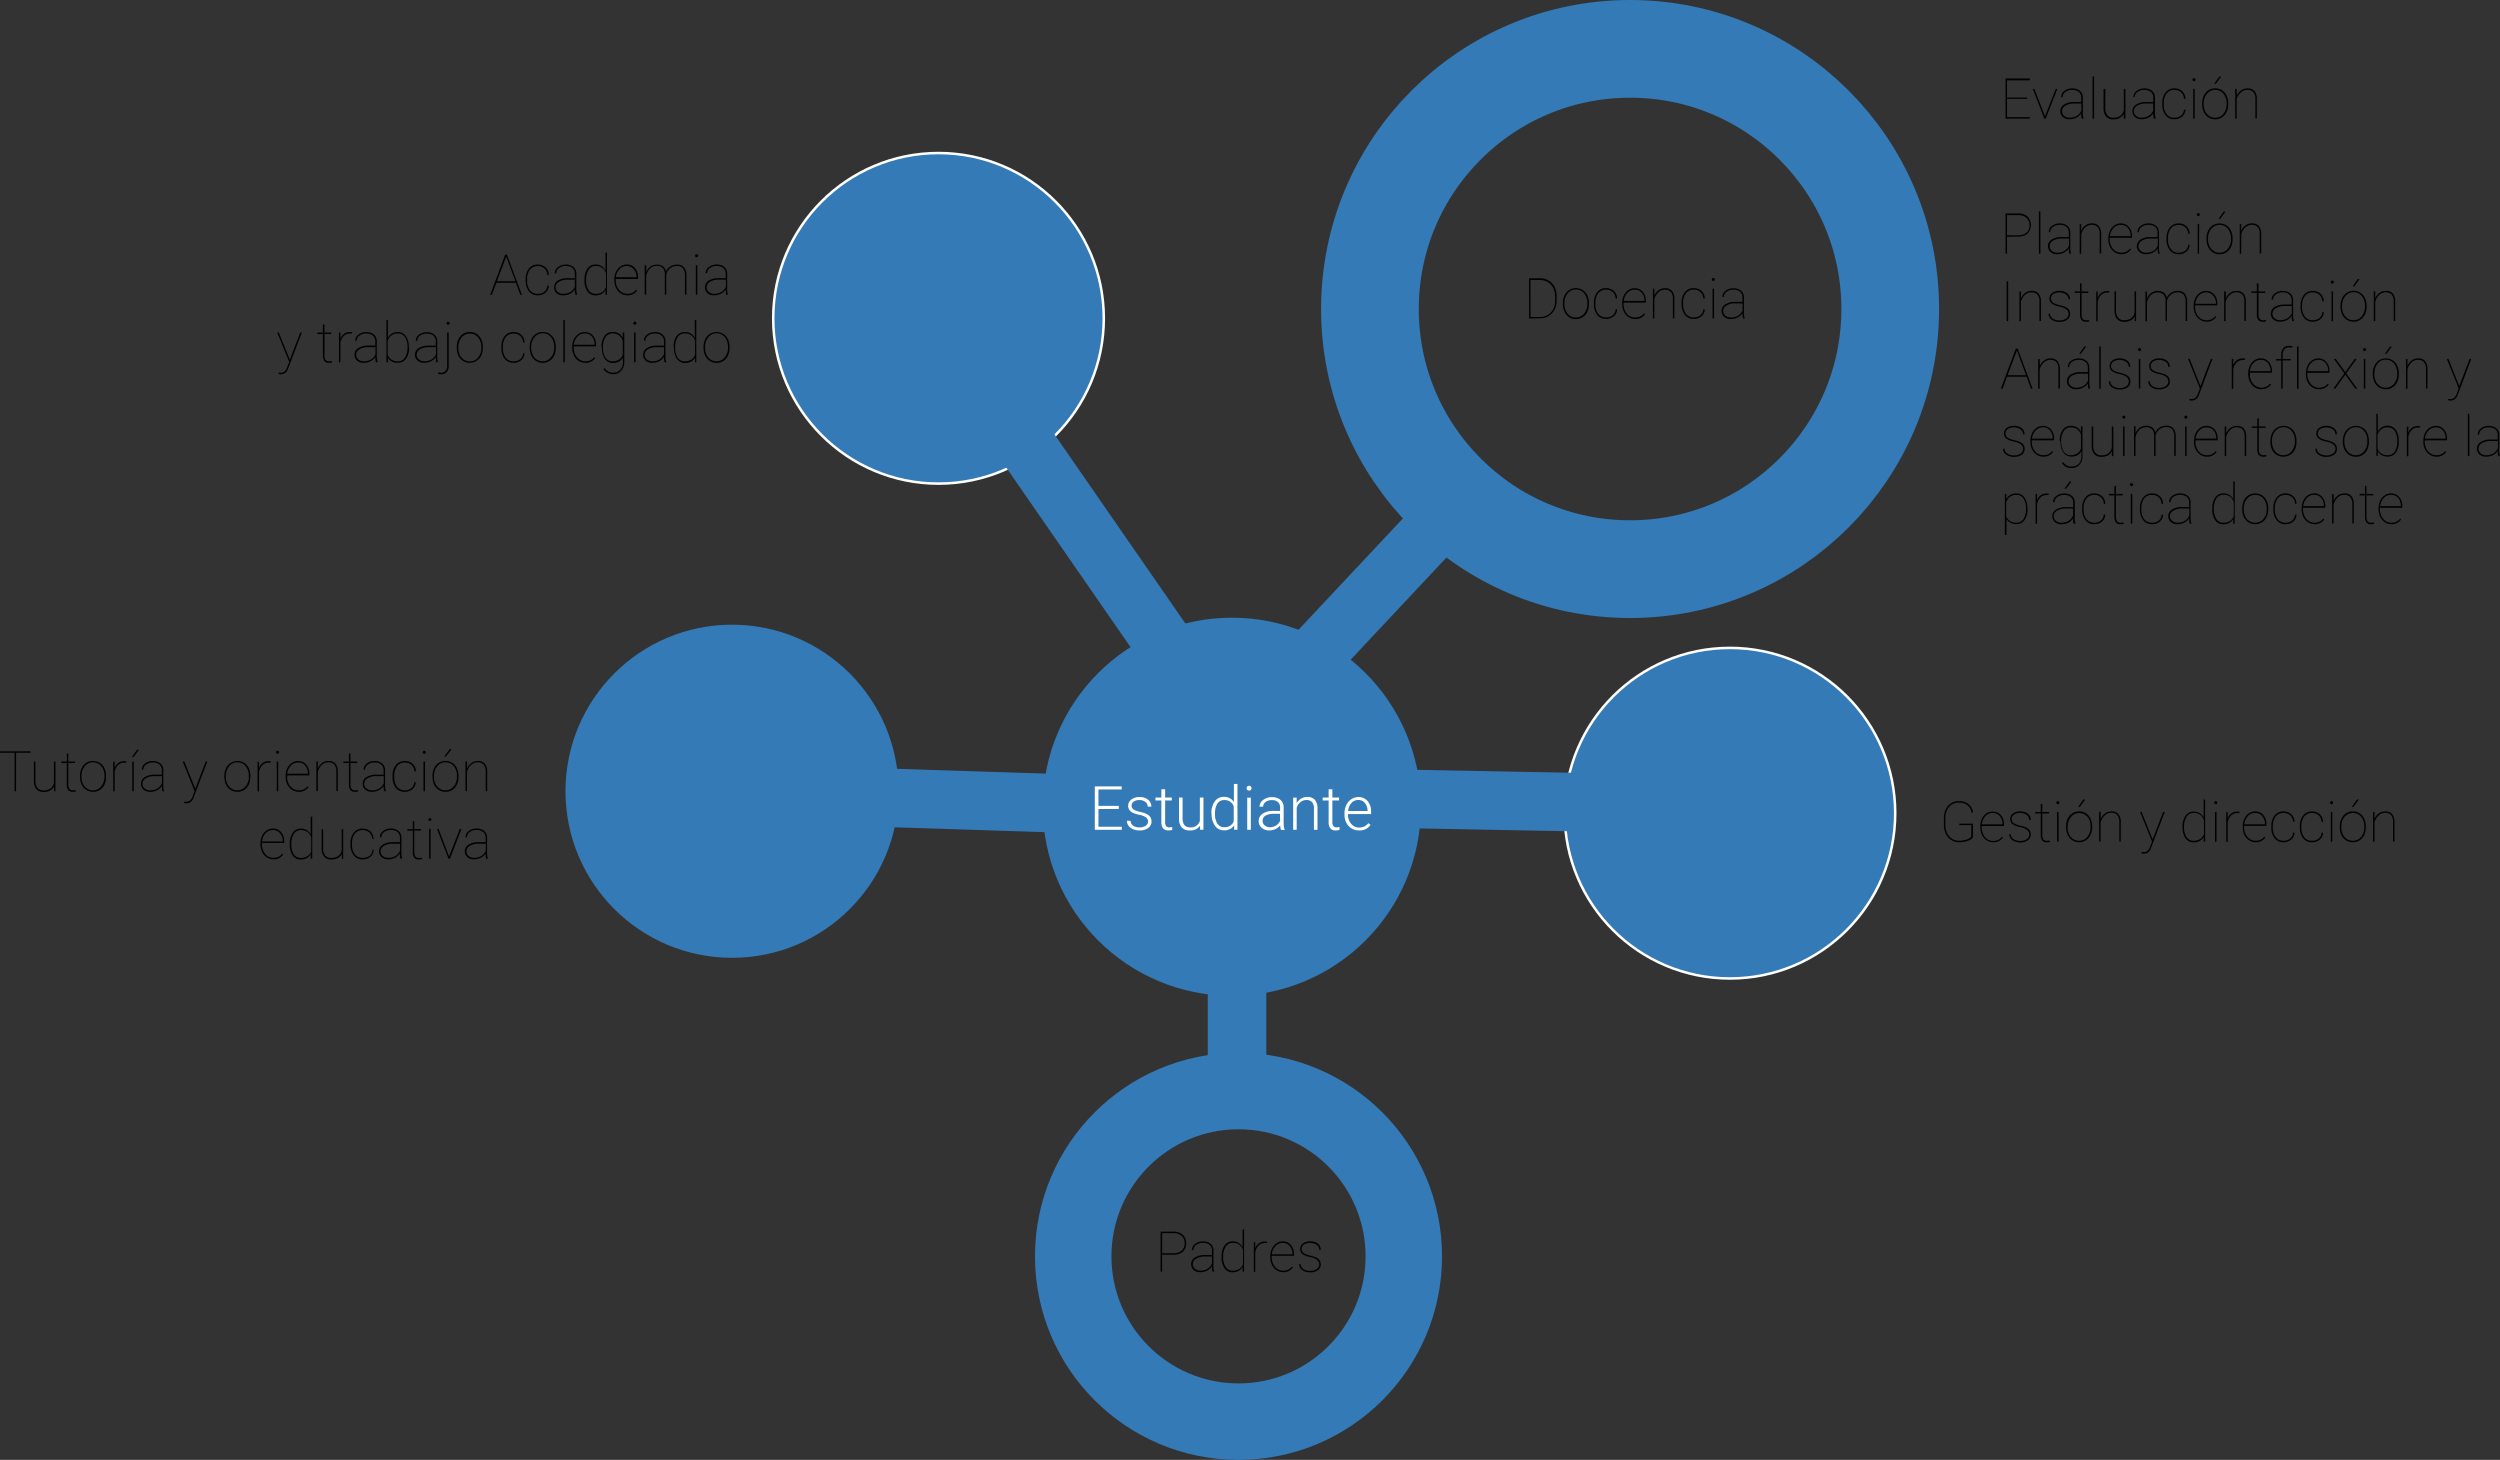 <svg xmlns="http://www.w3.org/2000/svg" viewBox="0 0 622.24 363.36"><rect x="0" y="0" width="622.24" height="363.36" fill="#333333" stroke="none"/><defs><style>.cls-1,.cls-2,.cls-6{fill:#337ab7;}.cls-1{stroke:#fff;}.cls-1,.cls-2,.cls-3,.cls-4,.cls-5{stroke-miterlimit:10;}.cls-1,.cls-2{stroke-width:0.63px;}.cls-2,.cls-3,.cls-4,.cls-5{stroke:#337ab7;}.cls-3,.cls-4{fill:none;}.cls-3{stroke-width:19.03px;}.cls-4{stroke-width:24.32px;}.cls-5{fill:#010103;stroke-width:14.57px;}.cls-7{fill:#fff;}</style></defs><title>Integracion_con_exentoplus@integracion</title><g id="Capa_2" data-name="Capa 2"><g id="Capa_1-2" data-name="Capa 1"><circle class="cls-1" cx="233.59" cy="79.23" r="41.14"/><circle class="cls-2" cx="182.2" cy="196.94" r="41.14"/><circle class="cls-1" cx="430.57" cy="202.4" r="41.14"/><circle class="cls-3" cx="308.26" cy="312.7" r="41.14"/><circle class="cls-4" cx="405.72" cy="76.91" r="64.75"/><line class="cls-5" x1="248.33" y1="100.52" x2="290.49" y2="161.42"/><line class="cls-5" x1="326.93" y1="163.41" x2="367.71" y2="119.91"/><line class="cls-5" x1="344.6" y1="198.75" x2="416.65" y2="200.11"/><line class="cls-5" x1="194.46" y1="197.72" x2="268.47" y2="200.11"/><line class="cls-5" x1="307.89" y1="235.46" x2="307.89" y2="272.16"/><circle class="cls-6" cx="306.6" cy="200.8" r="47.06"/><path d="M380.57,79.26v-10h2.75a4,4,0,0,1,2.09.55,3.74,3.74,0,0,1,1.47,1.53,4.67,4.67,0,0,1,.55,2.21v1.3a4.86,4.86,0,0,1-.52,2.24,4,4,0,0,1-1.46,1.56,4.07,4.07,0,0,1-2.1.56Zm.36-9.58V78.9h2.39a3.63,3.63,0,0,0,1.9-.51A3.58,3.58,0,0,0,386.57,77a4.37,4.37,0,0,0,.49-2V73.66a4.24,4.24,0,0,0-.48-2,3.44,3.44,0,0,0-1.32-1.43,3.73,3.73,0,0,0-1.88-.53Z"/><path d="M389,75.42a4.34,4.34,0,0,1,.41-1.9,3.15,3.15,0,0,1,1.15-1.32,3.12,3.12,0,0,1,4.5,1.29,4.45,4.45,0,0,1,.42,1.89v.33a4.36,4.36,0,0,1-.41,1.91,3,3,0,0,1-1.14,1.31,3.11,3.11,0,0,1-4.51-1.3,4.37,4.37,0,0,1-.42-1.88Zm.37.29a3.77,3.77,0,0,0,.37,1.69,2.86,2.86,0,0,0,1,1.2,2.61,2.61,0,0,0,1.49.43,2.55,2.55,0,0,0,2.06-1,3.68,3.68,0,0,0,.8-2.44v-.22a3.82,3.82,0,0,0-.37-1.68,3,3,0,0,0-1-1.21,2.7,2.7,0,0,0-1.48-.43,2.57,2.57,0,0,0-2.07,1,3.72,3.72,0,0,0-.8,2.43Z"/><path d="M399.75,79a2.53,2.53,0,0,0,1.65-.53,2,2,0,0,0,.72-1.48h.37a2.32,2.32,0,0,1-.83,1.73,2.87,2.87,0,0,1-1.91.65,2.7,2.7,0,0,1-2.21-1,4.23,4.23,0,0,1-.81-2.73v-.25a4.14,4.14,0,0,1,.81-2.68,2.7,2.7,0,0,1,2.19-1,2.74,2.74,0,0,1,1.94.71,2.53,2.53,0,0,1,.82,1.87h-.37a2.23,2.23,0,0,0-.7-1.6,2.6,2.6,0,0,0-3.63.28,4,4,0,0,0-.7,2.48v.24a3.83,3.83,0,0,0,.71,2.44A2.35,2.35,0,0,0,399.75,79Z"/><path d="M407,79.4a2.94,2.94,0,0,1-1.64-.48,3.36,3.36,0,0,1-1.18-1.32,4.14,4.14,0,0,1-.42-1.87v-.31a4.35,4.35,0,0,1,.41-1.88,3.21,3.21,0,0,1,1.13-1.33,2.76,2.76,0,0,1,1.56-.48,2.63,2.63,0,0,1,2,.88,3.37,3.37,0,0,1,.78,2.32v.39h-5.54v.4a3.63,3.63,0,0,0,.38,1.67,3.07,3.07,0,0,0,1,1.21A2.61,2.61,0,0,0,407,79a2.88,2.88,0,0,0,1.27-.25,2.46,2.46,0,0,0,.92-.76l.26.19A2.8,2.8,0,0,1,407,79.4Zm-.14-7.3a2.43,2.43,0,0,0-1.83.8,3.47,3.47,0,0,0-.88,2h5.15v-.09a3.18,3.18,0,0,0-.31-1.4,2.53,2.53,0,0,0-.88-1A2.25,2.25,0,0,0,406.86,72.1Z"/><path d="M411.76,73.59a3.17,3.17,0,0,1,1.07-1.36,2.66,2.66,0,0,1,1.56-.5,2.22,2.22,0,0,1,1.77.68,3.05,3.05,0,0,1,.58,2v4.82h-.37V74.43a2.7,2.7,0,0,0-.48-1.76,1.88,1.88,0,0,0-1.52-.57,2.32,2.32,0,0,0-1.66.68,3.48,3.48,0,0,0-.95,1.75v4.73h-.36V71.87h.36Z"/><path d="M421.57,79a2.53,2.53,0,0,0,1.65-.53,2,2,0,0,0,.72-1.48h.37a2.32,2.32,0,0,1-.83,1.73,2.87,2.87,0,0,1-1.91.65,2.7,2.7,0,0,1-2.21-1,4.23,4.23,0,0,1-.81-2.73v-.25a4.14,4.14,0,0,1,.81-2.68,2.7,2.7,0,0,1,2.19-1,2.79,2.79,0,0,1,1.95.71,2.56,2.56,0,0,1,.81,1.87h-.37a2.23,2.23,0,0,0-.7-1.6,2.37,2.37,0,0,0-1.69-.61,2.32,2.32,0,0,0-1.93.89,3.91,3.91,0,0,0-.7,2.48v.24a3.83,3.83,0,0,0,.7,2.44A2.35,2.35,0,0,0,421.57,79Z"/><path d="M426.06,69.56a.33.33,0,0,1,.11-.27.33.33,0,0,1,.26-.11.33.33,0,0,1,.27.11.34.34,0,0,1,.12.27.39.39,0,0,1-.39.37.38.38,0,0,1-.37-.37Zm.56,9.7h-.37V71.87h.37Z"/><path d="M433.82,79.26a5.17,5.17,0,0,1-.13-1.35,2.9,2.9,0,0,1-1.2,1.1,3.68,3.68,0,0,1-1.71.39,2.37,2.37,0,0,1-1.66-.56,1.86,1.86,0,0,1-.62-1.45,1.88,1.88,0,0,1,.92-1.63,4.41,4.41,0,0,1,2.44-.62h1.83V74.06a1.85,1.85,0,0,0-.59-1.45,2.45,2.45,0,0,0-1.67-.51,2.68,2.68,0,0,0-1.69.52,1.58,1.58,0,0,0-.67,1.29l-.37,0a1.89,1.89,0,0,1,.79-1.53,3,3,0,0,1,1.94-.63,2.83,2.83,0,0,1,1.9.6,2.17,2.17,0,0,1,.73,1.68v3.54a4.66,4.66,0,0,0,.19,1.65v.06Zm-3-.23a3.3,3.3,0,0,0,1.78-.46,2.9,2.9,0,0,0,1.13-1.31V75.51H432a4,4,0,0,0-2.43.62,1.57,1.57,0,0,0-.68,1.28,1.47,1.47,0,0,0,.54,1.15A2,2,0,0,0,430.78,79Z"/><path d="M504.54,24.6h-5v4.56h5.69v.37h-6.05v-10h6.05V20h-5.69v4.28h5Z"/><path d="M509,28.94l2.66-6.8h.4l-2.88,7.39h-.36l-2.87-7.39h.39Z"/><path d="M518.14,29.53a5.09,5.09,0,0,1-.14-1.35,3,3,0,0,1-1.19,1.1,3.72,3.72,0,0,1-1.72.39,2.41,2.41,0,0,1-1.65-.56,1.84,1.84,0,0,1-.63-1.45,1.88,1.88,0,0,1,.92-1.63,4.44,4.44,0,0,1,2.45-.63H518V24.32a1.81,1.81,0,0,0-.58-1.44,2.47,2.47,0,0,0-1.67-.51,2.66,2.66,0,0,0-1.69.52,1.56,1.56,0,0,0-.68,1.28H513a1.91,1.91,0,0,1,.79-1.53,3,3,0,0,1,2-.63,2.85,2.85,0,0,1,1.9.6,2.13,2.13,0,0,1,.72,1.68v3.54a4.66,4.66,0,0,0,.19,1.65v.06Zm-3-.23a3.34,3.34,0,0,0,1.79-.47,2.85,2.85,0,0,0,1.12-1.3V25.77h-1.71a4,4,0,0,0-2.42.63,1.54,1.54,0,0,0-.69,1.28,1.48,1.48,0,0,0,.54,1.15A2,2,0,0,0,515.09,29.3Z"/><path d="M521.21,29.53h-.37V19h.37Z"/><path d="M528.59,29.53V28.34a2.42,2.42,0,0,1-1,1,3.17,3.17,0,0,1-1.59.36,2.24,2.24,0,0,1-1.81-.71,3.11,3.11,0,0,1-.62-2.06V22.14H524v4.77a2.68,2.68,0,0,0,.53,1.78,1.88,1.88,0,0,0,1.52.61,2.81,2.81,0,0,0,1.72-.5,2.27,2.27,0,0,0,.84-1.46v-5.2H529v7.39Z"/><path d="M536.08,29.53a5.09,5.09,0,0,1-.14-1.35,3,3,0,0,1-1.2,1.1,3.65,3.65,0,0,1-1.71.39,2.37,2.37,0,0,1-1.65-.56,1.84,1.84,0,0,1-.63-1.45,1.88,1.88,0,0,1,.92-1.63,4.4,4.4,0,0,1,2.44-.63h1.83V24.32a1.78,1.78,0,0,0-.59-1.44,2.44,2.44,0,0,0-1.67-.51,2.65,2.65,0,0,0-1.68.52,1.53,1.53,0,0,0-.68,1.28H531a1.89,1.89,0,0,1,.79-1.53,3,3,0,0,1,1.94-.63,2.83,2.83,0,0,1,1.9.6,2.17,2.17,0,0,1,.73,1.68v3.54a4.66,4.66,0,0,0,.19,1.65v.06ZM533,29.3a3.34,3.34,0,0,0,1.79-.47,2.91,2.91,0,0,0,1.12-1.3V25.77h-1.71a4,4,0,0,0-2.43.63,1.56,1.56,0,0,0-.68,1.28,1.48,1.48,0,0,0,.54,1.15A2,2,0,0,0,533,29.3Z"/><path d="M541.2,29.3a2.53,2.53,0,0,0,1.65-.53,2,2,0,0,0,.72-1.48h.37a2.37,2.37,0,0,1-.83,1.73,2.87,2.87,0,0,1-1.91.65,2.71,2.71,0,0,1-2.21-1,4.22,4.22,0,0,1-.82-2.72v-.25A4.17,4.17,0,0,1,539,23a2.69,2.69,0,0,1,2.19-1,2.74,2.74,0,0,1,1.94.7,2.59,2.59,0,0,1,.82,1.88h-.37a2.27,2.27,0,0,0-.7-1.61,2.41,2.41,0,0,0-1.69-.6,2.33,2.33,0,0,0-1.94.89,4,4,0,0,0-.7,2.48V26a3.8,3.8,0,0,0,.71,2.43A2.36,2.36,0,0,0,541.2,29.3Z"/><path d="M545.69,19.82a.38.38,0,0,1,.37-.38.37.37,0,0,1,.27.11.37.37,0,0,1,.12.27.34.34,0,0,1-.12.27.37.37,0,0,1-.27.11.36.36,0,0,1-.26-.11A.33.33,0,0,1,545.69,19.82Zm.56,9.71h-.37V22.14h.37Z"/><path d="M548.11,25.69a4.31,4.31,0,0,1,.41-1.9,3,3,0,0,1,1.15-1.32,3.12,3.12,0,0,1,4.5,1.29,4.45,4.45,0,0,1,.42,1.89V26a4.31,4.31,0,0,1-.41,1.9,3.12,3.12,0,0,1-5.65,0,4.4,4.4,0,0,1-.42-1.88Zm.37.29a4,4,0,0,0,.37,1.69,2.86,2.86,0,0,0,1,1.2,2.61,2.61,0,0,0,1.49.43,2.58,2.58,0,0,0,2.06-.95,3.68,3.68,0,0,0,.8-2.45v-.21a3.76,3.76,0,0,0-.37-1.68,3,3,0,0,0-1-1.21,2.62,2.62,0,0,0-1.48-.43,2.57,2.57,0,0,0-2.07,1,3.69,3.69,0,0,0-.8,2.43Zm3.91-6.93h.45l-1.33,1.81h-.41Z"/><path d="M556.75,23.86a3,3,0,0,1,1.06-1.36,2.59,2.59,0,0,1,1.56-.5,2.2,2.2,0,0,1,1.77.67,3,3,0,0,1,.58,2v4.82h-.36V24.7a2.74,2.74,0,0,0-.49-1.76,1.88,1.88,0,0,0-1.52-.57,2.24,2.24,0,0,0-1.65.68,3.37,3.37,0,0,0-1,1.75v4.73h-.37V22.14h.37Z"/><path d="M499.54,58.93v4.2h-.36v-10h3.11a3.34,3.34,0,0,1,2.36.77,3.1,3.1,0,0,1,0,4.23,3.47,3.47,0,0,1-2.35.75Zm0-.37h2.75a3.11,3.11,0,0,0,2.09-.65,2.27,2.27,0,0,0,.75-1.81,2.4,2.4,0,0,0-.75-1.88,3,3,0,0,0-2.09-.67h-2.75Z"/><path d="M507.85,63.13h-.37V52.63h.37Z"/><path d="M515.06,63.13a4.7,4.7,0,0,1-.14-1.35,3,3,0,0,1-1.2,1.1,3.68,3.68,0,0,1-1.71.39,2.37,2.37,0,0,1-1.65-.56,1.84,1.84,0,0,1-.63-1.45,1.88,1.88,0,0,1,.92-1.63,4.4,4.4,0,0,1,2.44-.63h1.83V57.92a1.81,1.81,0,0,0-.59-1.44,2.44,2.44,0,0,0-1.67-.51,2.7,2.7,0,0,0-1.69.52,1.55,1.55,0,0,0-.67,1.28h-.37a1.89,1.89,0,0,1,.79-1.53,3,3,0,0,1,1.94-.63,2.83,2.83,0,0,1,1.9.6,2.17,2.17,0,0,1,.73,1.68v3.54a4.66,4.66,0,0,0,.19,1.65v.06Zm-3-.23a3.3,3.3,0,0,0,1.78-.47,2.87,2.87,0,0,0,1.13-1.3V59.37h-1.71a4,4,0,0,0-2.43.63,1.56,1.56,0,0,0-.68,1.28,1.48,1.48,0,0,0,.54,1.15A2,2,0,0,0,512,62.9Z"/><path d="M518,57.46a3,3,0,0,1,1.06-1.36,2.59,2.59,0,0,1,1.56-.5,2.21,2.21,0,0,1,1.77.67,3.1,3.1,0,0,1,.58,2v4.82h-.37V58.3a2.68,2.68,0,0,0-.48-1.76,1.88,1.88,0,0,0-1.52-.57,2.28,2.28,0,0,0-1.66.68A3.42,3.42,0,0,0,518,58.4v4.73h-.37V55.74H518Z"/><path d="M528,63.27a2.94,2.94,0,0,1-1.64-.48,3.39,3.39,0,0,1-1.18-1.33,4.1,4.1,0,0,1-.42-1.86v-.31a4.35,4.35,0,0,1,.41-1.88,3.21,3.21,0,0,1,1.13-1.33,2.76,2.76,0,0,1,1.56-.48,2.59,2.59,0,0,1,2,.88,3.37,3.37,0,0,1,.78,2.32v.39h-5.54v.4a3.63,3.63,0,0,0,.38,1.67,3,3,0,0,0,1,1.2,2.63,2.63,0,0,0,1.45.44,2.88,2.88,0,0,0,1.27-.25,2.46,2.46,0,0,0,.92-.76l.26.18A2.78,2.78,0,0,1,528,63.27Zm-.14-7.3a2.43,2.43,0,0,0-1.83.8,3.47,3.47,0,0,0-.88,2h5.15v-.09a3,3,0,0,0-.32-1.4,2.43,2.43,0,0,0-.87-1A2.25,2.25,0,0,0,527.85,56Z"/><path d="M537.16,63.13a5.17,5.17,0,0,1-.13-1.35,3,3,0,0,1-1.2,1.1,3.72,3.72,0,0,1-1.72.39,2.41,2.41,0,0,1-1.65-.56,1.95,1.95,0,0,1,.3-3.08A4.38,4.38,0,0,1,535.2,59H537V57.92a1.81,1.81,0,0,0-.59-1.44,2.45,2.45,0,0,0-1.67-.51,2.68,2.68,0,0,0-1.69.52,1.55,1.55,0,0,0-.67,1.28H532a1.89,1.89,0,0,1,.79-1.53,3,3,0,0,1,1.94-.63,2.83,2.83,0,0,1,1.9.6,2.17,2.17,0,0,1,.73,1.68v3.54a4.66,4.66,0,0,0,.19,1.65v.06Zm-3-.23a3.32,3.32,0,0,0,1.79-.47,2.87,2.87,0,0,0,1.13-1.3V59.37h-1.71a4,4,0,0,0-2.43.63,1.53,1.53,0,0,0-.68,1.28,1.48,1.48,0,0,0,.54,1.15A2,2,0,0,0,534.11,62.9Z"/><path d="M542.28,62.9a2.56,2.56,0,0,0,1.66-.53,2,2,0,0,0,.72-1.48H545a2.33,2.33,0,0,1-.82,1.73,2.92,2.92,0,0,1-1.92.65,2.69,2.69,0,0,1-2.2-1,4.16,4.16,0,0,1-.82-2.72v-.25a4.11,4.11,0,0,1,.82-2.69,2.66,2.66,0,0,1,2.19-1,2.75,2.75,0,0,1,1.94.7,2.58,2.58,0,0,1,.81,1.88h-.36a2.28,2.28,0,0,0-.71-1.61,2.37,2.37,0,0,0-1.68-.6,2.31,2.31,0,0,0-1.94.89,3.89,3.89,0,0,0-.7,2.48v.24a3.8,3.8,0,0,0,.71,2.43A2.35,2.35,0,0,0,542.28,62.9Z"/><path d="M546.77,53.42a.38.38,0,0,1,.38-.38.39.39,0,0,1,.27.11.36.36,0,0,1,.11.27.33.33,0,0,1-.11.27.39.39,0,0,1-.27.11.4.4,0,0,1-.27-.11A.37.37,0,0,1,546.77,53.42Zm.56,9.71H547V55.74h.36Z"/><path d="M549.2,59.29a4.31,4.31,0,0,1,.41-1.9,3,3,0,0,1,1.15-1.32,3.23,3.23,0,0,1,3.34,0,3,3,0,0,1,1.15,1.3,4.17,4.17,0,0,1,.42,1.89v.33a4.31,4.31,0,0,1-.4,1.9,3.2,3.2,0,0,1-1.14,1.32,3.13,3.13,0,0,1-1.68.47,3.07,3.07,0,0,1-2.83-1.77,4.26,4.26,0,0,1-.42-1.88Zm.37.29a3.8,3.8,0,0,0,.37,1.69,2.86,2.86,0,0,0,1,1.2,2.61,2.61,0,0,0,1.49.43,2.58,2.58,0,0,0,2.06-.95,3.68,3.68,0,0,0,.8-2.45v-.21a3.9,3.9,0,0,0-.37-1.68,2.92,2.92,0,0,0-1-1.21,2.72,2.72,0,0,0-3.54.53,3.69,3.69,0,0,0-.8,2.43Zm3.91-6.93h.45l-1.33,1.81h-.41Z"/><path d="M557.83,57.46a3.11,3.11,0,0,1,1.07-1.36,2.59,2.59,0,0,1,1.56-.5,2.21,2.21,0,0,1,1.77.67,3.1,3.1,0,0,1,.58,2v4.82h-.37V58.3a2.68,2.68,0,0,0-.48-1.76,1.88,1.88,0,0,0-1.52-.57,2.28,2.28,0,0,0-1.66.68,3.44,3.44,0,0,0-.95,1.75v4.73h-.36V55.74h.36Z"/><path d="M499.82,79.93h-.37V70h.37Z"/><path d="M503,74.26a3.11,3.11,0,0,1,1.07-1.36,2.59,2.59,0,0,1,1.56-.5,2.21,2.21,0,0,1,1.77.67,3.1,3.1,0,0,1,.58,2v4.82h-.37V75.1a2.68,2.68,0,0,0-.48-1.76,1.88,1.88,0,0,0-1.52-.57,2.28,2.28,0,0,0-1.66.68A3.44,3.44,0,0,0,503,75.2v4.73h-.37v-7.4H503Z"/><path d="M514.86,78.12c0-.9-.77-1.51-2.3-1.83a4.53,4.53,0,0,1-1.92-.76,1.58,1.58,0,0,1-.54-1.27,1.63,1.63,0,0,1,.69-1.34,2.85,2.85,0,0,1,1.78-.52,3.06,3.06,0,0,1,1.93.57,1.86,1.86,0,0,1,.72,1.54h-.38a1.51,1.51,0,0,0-.63-1.24,3,3,0,0,0-3.17-.08,1.37,1.37,0,0,0-.36,1.84,1.88,1.88,0,0,0,.69.52,7.31,7.31,0,0,0,1.4.44,5.42,5.42,0,0,1,1.44.5,1.89,1.89,0,0,1,.78.68,1.8,1.8,0,0,1,.24,1,1.65,1.65,0,0,1-.72,1.4,3.06,3.06,0,0,1-1.88.54,3.28,3.28,0,0,1-2-.57,1.72,1.72,0,0,1-.76-1.45h.37a1.52,1.52,0,0,0,.69,1.21,3,3,0,0,0,1.71.44,2.61,2.61,0,0,0,1.61-.46A1.37,1.37,0,0,0,514.86,78.12Z"/><path d="M518.09,70.54v2h1.68v.37h-1.68v5.26a2.1,2.1,0,0,0,.26,1.16,1,1,0,0,0,.86.38,5.46,5.46,0,0,0,.73-.06L520,80a2.7,2.7,0,0,1-.77.08,1.38,1.38,0,0,1-1.16-.45,2.38,2.38,0,0,1-.36-1.41V72.9h-1.36v-.37h1.36v-2Z"/><path d="M525,72.81l-.47,0a2.17,2.17,0,0,0-1.58.61,3,3,0,0,0-.84,1.71v4.84h-.37v-7.4h.37v1.54a2.73,2.73,0,0,1,.9-1.22,2.49,2.49,0,0,1,1.52-.45,1.56,1.56,0,0,1,.52.07Z"/><path d="M531.33,79.93V78.74a2.46,2.46,0,0,1-1,1,3.21,3.21,0,0,1-1.6.36,2.26,2.26,0,0,1-1.81-.71,3.11,3.11,0,0,1-.62-2.06V72.53h.37v4.78a2.68,2.68,0,0,0,.53,1.78,1.88,1.88,0,0,0,1.52.61,2.81,2.81,0,0,0,1.72-.5,2.27,2.27,0,0,0,.84-1.46V72.53h.38v7.4Z"/><path d="M539.33,79.93H539V75a2.44,2.44,0,0,0-.49-1.66,2,2,0,0,0-1.53-.54,2.34,2.34,0,0,0-2,1.07,3.53,3.53,0,0,0-.61,1.42v4.67H534v-7.4h.38v1.75a3.16,3.16,0,0,1,1.07-1.39A2.62,2.62,0,0,1,537,72.4a2.57,2.57,0,0,1,1.52.41,2,2,0,0,1,.77,1.34,2.73,2.73,0,0,1,1.07-1.28A3.06,3.06,0,0,1,542,72.4a2.24,2.24,0,0,1,1.78.67,3.12,3.12,0,0,1,.59,2v4.82H544V75.14a2.74,2.74,0,0,0-.49-1.8,1.86,1.86,0,0,0-1.53-.57,2.58,2.58,0,0,0-2.14,1.07,2.29,2.29,0,0,0-.49,1.17Z"/><path d="M549.25,80.07a2.94,2.94,0,0,1-1.64-.48,3.38,3.38,0,0,1-1.18-1.33A4.1,4.1,0,0,1,546,76.4v-.31a4.35,4.35,0,0,1,.41-1.88,3.21,3.21,0,0,1,1.13-1.33,2.76,2.76,0,0,1,1.56-.48,2.59,2.59,0,0,1,2,.88,3.37,3.37,0,0,1,.78,2.32V76h-5.54v.4a3.63,3.63,0,0,0,.38,1.67,3,3,0,0,0,1,1.2,2.63,2.63,0,0,0,1.45.44,2.88,2.88,0,0,0,1.27-.25,2.53,2.53,0,0,0,.92-.76l.26.18A2.78,2.78,0,0,1,549.25,80.07Zm-.14-7.3a2.39,2.39,0,0,0-1.83.8,3.47,3.47,0,0,0-.88,2.05h5.15v-.09a3,3,0,0,0-.32-1.4,2.43,2.43,0,0,0-.87-1A2.25,2.25,0,0,0,549.11,72.77Z"/><path d="M554,74.26a3,3,0,0,1,1.07-1.36,2.59,2.59,0,0,1,1.56-.5,2.21,2.21,0,0,1,1.77.67,3.1,3.1,0,0,1,.58,2v4.82h-.37V75.1a2.68,2.68,0,0,0-.48-1.76,1.88,1.88,0,0,0-1.52-.57,2.28,2.28,0,0,0-1.66.68,3.44,3.44,0,0,0-1,1.75v4.73h-.37v-7.4H554Z"/><path d="M562.13,70.54v2h1.69v.37h-1.69v5.26a2.1,2.1,0,0,0,.26,1.16,1,1,0,0,0,.86.38,5.46,5.46,0,0,0,.73-.06L564,80a2.7,2.7,0,0,1-.77.08,1.39,1.39,0,0,1-1.16-.45,2.32,2.32,0,0,1-.35-1.41V72.9h-1.37v-.37h1.37v-2Z"/><path d="M570.52,79.93a4.7,4.7,0,0,1-.14-1.35,3,3,0,0,1-1.2,1.1,3.68,3.68,0,0,1-1.71.39,2.37,2.37,0,0,1-1.65-.56,1.84,1.84,0,0,1-.63-1.45,1.88,1.88,0,0,1,.92-1.63,4.4,4.4,0,0,1,2.44-.63h1.83V74.72a1.81,1.81,0,0,0-.59-1.44,2.44,2.44,0,0,0-1.67-.51,2.7,2.7,0,0,0-1.69.52,1.55,1.55,0,0,0-.67,1.28h-.37a1.89,1.89,0,0,1,.79-1.53,3,3,0,0,1,1.94-.63,2.83,2.83,0,0,1,1.9.6,2.17,2.17,0,0,1,.73,1.68v3.54a4.66,4.66,0,0,0,.19,1.65v.06Zm-3-.23a3.3,3.3,0,0,0,1.78-.47,2.87,2.87,0,0,0,1.13-1.3V76.17h-1.71a4,4,0,0,0-2.43.63,1.56,1.56,0,0,0-.68,1.28,1.48,1.48,0,0,0,.54,1.15A2,2,0,0,0,567.47,79.7Z"/><path d="M575.64,79.7a2.53,2.53,0,0,0,1.65-.53,2,2,0,0,0,.72-1.48h.37a2.37,2.37,0,0,1-.83,1.73,2.87,2.87,0,0,1-1.91.65,2.71,2.71,0,0,1-2.21-1,4.22,4.22,0,0,1-.82-2.72v-.25a4.17,4.17,0,0,1,.82-2.69,2.69,2.69,0,0,1,2.19-1,2.74,2.74,0,0,1,1.94.7,2.63,2.63,0,0,1,.82,1.88H578a2.27,2.27,0,0,0-.7-1.61,2.41,2.41,0,0,0-1.69-.6,2.33,2.33,0,0,0-1.94.89,4,4,0,0,0-.7,2.48v.24a3.8,3.8,0,0,0,.71,2.43A2.36,2.36,0,0,0,575.64,79.7Z"/><path d="M580.13,70.22a.38.38,0,0,1,.37-.38.37.37,0,0,1,.27.11.37.37,0,0,1,.12.27.34.34,0,0,1-.12.27.37.37,0,0,1-.27.11.36.36,0,0,1-.26-.11A.33.33,0,0,1,580.13,70.22Zm.56,9.71h-.37v-7.4h.37Z"/><path d="M582.55,76.09a4.31,4.31,0,0,1,.41-1.9,3,3,0,0,1,1.15-1.32,3.12,3.12,0,0,1,4.5,1.29,4.45,4.45,0,0,1,.42,1.89v.33a4.31,4.31,0,0,1-.41,1.9,3.12,3.12,0,0,1-5.65,0,4.43,4.43,0,0,1-.42-1.88Zm.37.29a3.8,3.8,0,0,0,.37,1.69,2.86,2.86,0,0,0,1,1.2,2.61,2.61,0,0,0,1.49.43,2.58,2.58,0,0,0,2.06-1,3.68,3.68,0,0,0,.8-2.45v-.21a3.76,3.76,0,0,0-.37-1.68,3,3,0,0,0-1-1.21,2.62,2.62,0,0,0-1.48-.43,2.57,2.57,0,0,0-2.07,1,3.69,3.69,0,0,0-.8,2.43Zm3.91-6.93h.45L586,71.26h-.41Z"/><path d="M591.19,74.26a3,3,0,0,1,1.06-1.36,2.59,2.59,0,0,1,1.56-.5,2.2,2.2,0,0,1,1.77.67,3.1,3.1,0,0,1,.58,2v4.82h-.37V75.1a2.68,2.68,0,0,0-.48-1.76,1.88,1.88,0,0,0-1.52-.57,2.28,2.28,0,0,0-1.66.68,3.42,3.42,0,0,0-.94,1.75v4.73h-.37v-7.4h.37Z"/><path d="M504.42,93.76h-4.88l-1.1,3H498l3.73-10h.45l3.73,10h-.41Zm-4.74-.37h4.6L502,87.22Z"/><path d="M507.71,91.06a3.11,3.11,0,0,1,1.07-1.36,2.59,2.59,0,0,1,1.56-.5,2.21,2.21,0,0,1,1.77.67,3.1,3.1,0,0,1,.58,2v4.82h-.37V91.9a2.68,2.68,0,0,0-.48-1.76,1.88,1.88,0,0,0-1.52-.57,2.28,2.28,0,0,0-1.66.68,3.44,3.44,0,0,0-1,1.75v4.73h-.37V89.34h.37Z"/><path d="M519.79,96.73a5.09,5.09,0,0,1-.14-1.35,3,3,0,0,1-1.2,1.1,3.65,3.65,0,0,1-1.71.39,2.37,2.37,0,0,1-1.65-.56,1.84,1.84,0,0,1-.63-1.45,1.88,1.88,0,0,1,.92-1.63,4.4,4.4,0,0,1,2.44-.63h1.83V91.52a1.78,1.78,0,0,0-.59-1.44,2.44,2.44,0,0,0-1.67-.51,2.65,2.65,0,0,0-1.68.52,1.53,1.53,0,0,0-.68,1.28h-.37a1.89,1.89,0,0,1,.79-1.53,3,3,0,0,1,1.94-.63,2.83,2.83,0,0,1,1.9.6,2.17,2.17,0,0,1,.73,1.68V95a4.66,4.66,0,0,0,.19,1.65v.06Zm-3-.23a3.34,3.34,0,0,0,1.79-.47,2.91,2.91,0,0,0,1.12-1.3V93h-1.71a4,4,0,0,0-2.43.63,1.56,1.56,0,0,0-.68,1.28,1.48,1.48,0,0,0,.54,1.15A2,2,0,0,0,516.74,96.5Zm2-10.27h.46l-1.34,1.82h-.41Z"/><path d="M522.86,96.73h-.37V86.23h.37Z"/><path d="M529.84,94.92c0-.9-.76-1.51-2.3-1.83a4.53,4.53,0,0,1-1.92-.76,1.57,1.57,0,0,1-.54-1.27,1.63,1.63,0,0,1,.69-1.34,2.88,2.88,0,0,1,1.79-.52,3,3,0,0,1,1.92.57,1.86,1.86,0,0,1,.72,1.54h-.37a1.51,1.51,0,0,0-.63-1.24A3,3,0,0,0,526,90a1.28,1.28,0,0,0-.57,1.06,1.23,1.23,0,0,0,.22.78,1.88,1.88,0,0,0,.69.52,7,7,0,0,0,1.39.44,5.64,5.64,0,0,1,1.45.5A1.92,1.92,0,0,1,530,94a1.8,1.8,0,0,1,.24,1,1.68,1.68,0,0,1-.72,1.41,3.1,3.1,0,0,1-1.88.53,3.25,3.25,0,0,1-2-.57,1.73,1.73,0,0,1-.77-1.45h.37a1.56,1.56,0,0,0,.69,1.22,3,3,0,0,0,1.71.43,2.61,2.61,0,0,0,1.61-.46A1.35,1.35,0,0,0,529.84,94.92Z"/><path d="M532.15,87a.39.39,0,0,1,.1-.27.4.4,0,0,1,.27-.11.37.37,0,0,1,.27.11.36.36,0,0,1,.11.27.33.33,0,0,1-.11.27.37.37,0,0,1-.27.11.4.4,0,0,1-.27-.11A.36.36,0,0,1,532.15,87Zm.56,9.71h-.37V89.34h.37Z"/><path d="M539.69,94.92c0-.9-.76-1.51-2.29-1.83a4.53,4.53,0,0,1-1.93-.76,1.57,1.57,0,0,1-.54-1.27,1.63,1.63,0,0,1,.69-1.34,2.88,2.88,0,0,1,1.79-.52,3,3,0,0,1,1.92.57,1.86,1.86,0,0,1,.72,1.54h-.37a1.51,1.51,0,0,0-.63-1.24,3,3,0,0,0-3.18-.08,1.28,1.28,0,0,0-.57,1.06,1.23,1.23,0,0,0,.22.78,1.88,1.88,0,0,0,.69.52,7.18,7.18,0,0,0,1.39.44,5.64,5.64,0,0,1,1.45.5,1.86,1.86,0,0,1,.77.68,1.8,1.8,0,0,1,.24,1,1.68,1.68,0,0,1-.72,1.41,3.08,3.08,0,0,1-1.88.53,3.25,3.25,0,0,1-2-.57,1.72,1.72,0,0,1-.76-1.45h.36a1.56,1.56,0,0,0,.69,1.22,3,3,0,0,0,1.71.43,2.61,2.61,0,0,0,1.61-.46A1.35,1.35,0,0,0,539.69,94.92Z"/><path d="M547.71,96.16l0-.14,2.56-6.68h.41L547.42,98l-.17.41a1.81,1.81,0,0,1-1.76,1.29,1.34,1.34,0,0,1-.55-.08v-.35a1.83,1.83,0,0,0,.49.06,1.4,1.4,0,0,0,1-.34,2.62,2.62,0,0,0,.66-1.1l.45-1.22-2.94-7.35h.4Z"/><path d="M558.74,89.61l-.47,0a2.17,2.17,0,0,0-1.58.61,3,3,0,0,0-.84,1.71v4.84h-.37V89.34h.37v1.53a2.73,2.73,0,0,1,.9-1.22,2.49,2.49,0,0,1,1.52-.45,1.32,1.32,0,0,1,.52.08Z"/><path d="M562.83,96.87a3,3,0,0,1-1.65-.48A3.29,3.29,0,0,1,560,95.06a4.11,4.11,0,0,1-.43-1.86v-.31A4.22,4.22,0,0,1,560,91a3.19,3.19,0,0,1,1.12-1.33,2.77,2.77,0,0,1,1.57-.48,2.57,2.57,0,0,1,2,.88,3.33,3.33,0,0,1,.79,2.32v.39H560v.4a3.76,3.76,0,0,0,.38,1.67,3.07,3.07,0,0,0,1,1.2,2.6,2.6,0,0,0,1.45.44,2.86,2.86,0,0,0,1.26-.25,2.56,2.56,0,0,0,.93-.76l.26.18A2.78,2.78,0,0,1,562.83,96.87Zm-.14-7.3a2.43,2.43,0,0,0-1.83.8,3.48,3.48,0,0,0-.89,2h5.16v-.09a3.16,3.16,0,0,0-.32-1.4,2.43,2.43,0,0,0-.87-1A2.28,2.28,0,0,0,562.69,89.57Z"/><path d="M567.78,96.73v-7H566.5v-.36h1.28V88.26a2.36,2.36,0,0,1,.52-1.6,1.8,1.8,0,0,1,1.42-.57,3.23,3.23,0,0,1,.87.11l-.05.36a2.92,2.92,0,0,0-.82-.1,1.48,1.48,0,0,0-1.15.47,2,2,0,0,0-.42,1.35v1.06h2v.36h-2v7Z"/><path d="M572.09,96.73h-.37V86.23h.37Z"/><path d="M577.17,96.87a3,3,0,0,1-1.64-.48,3.29,3.29,0,0,1-1.17-1.33,4.11,4.11,0,0,1-.43-1.86v-.31a4.35,4.35,0,0,1,.41-1.88,3.29,3.29,0,0,1,1.13-1.33A2.77,2.77,0,0,1,577,89.2a2.57,2.57,0,0,1,2,.88,3.38,3.38,0,0,1,.79,2.32v.39H574.3v.4a3.76,3.76,0,0,0,.38,1.67,2.92,2.92,0,0,0,1.05,1.2,2.57,2.57,0,0,0,1.44.44,2.88,2.88,0,0,0,1.27-.25,2.56,2.56,0,0,0,.93-.76l.26.18A2.79,2.79,0,0,1,577.17,96.87Zm-.13-7.3a2.43,2.43,0,0,0-1.83.8,3.42,3.42,0,0,0-.89,2h5.16v-.09a3.16,3.16,0,0,0-.32-1.4,2.38,2.38,0,0,0-.88-1A2.22,2.22,0,0,0,577,89.57Z"/><path d="M583.74,92.62l2.35-3.28h.47l-2.6,3.6,2.74,3.79h-.46l-2.51-3.47-2.5,3.47h-.46l2.73-3.79-2.59-3.6h.46Z"/><path d="M588.15,87a.4.4,0,0,1,.11-.27.37.37,0,0,1,.27-.11.38.38,0,0,1,.38.38.37.37,0,0,1-.11.27.4.4,0,0,1-.27.11.38.38,0,0,1-.38-.38Zm.56,9.71h-.37V89.34h.37Z"/><path d="M590.58,92.89A4.18,4.18,0,0,1,591,91a3.08,3.08,0,0,1,1.14-1.32,3.13,3.13,0,0,1,1.68-.47,3.06,3.06,0,0,1,1.67.46,3,3,0,0,1,1.15,1.3,4.17,4.17,0,0,1,.42,1.89v.33a4.31,4.31,0,0,1-.4,1.9,3.15,3.15,0,0,1-1.15,1.32,3.22,3.22,0,0,1-3.35,0A3,3,0,0,1,591,95.1a4.13,4.13,0,0,1-.42-1.88Zm.37.29a3.94,3.94,0,0,0,.36,1.69,3,3,0,0,0,1,1.2,2.66,2.66,0,0,0,1.5.43,2.58,2.58,0,0,0,2.06-1,3.68,3.68,0,0,0,.79-2.45v-.21a3.76,3.76,0,0,0-.37-1.68,2.83,2.83,0,0,0-1-1.21,2.6,2.6,0,0,0-1.48-.43,2.55,2.55,0,0,0-2.06,1A3.63,3.63,0,0,0,591,93Zm3.91-6.93h.45L594,88.06h-.41Z"/><path d="M599.21,91.06a3,3,0,0,1,1.07-1.36,2.59,2.59,0,0,1,1.56-.5,2.21,2.21,0,0,1,1.77.67,3.16,3.16,0,0,1,.58,2v4.82h-.37V91.9a2.68,2.68,0,0,0-.49-1.76,1.85,1.85,0,0,0-1.51-.57,2.28,2.28,0,0,0-1.66.68,3.44,3.44,0,0,0-.95,1.75v4.73h-.37V89.34h.37Z"/><path d="M612.12,96.16l0-.14,2.55-6.68h.41L611.83,98l-.17.41a1.81,1.81,0,0,1-1.76,1.29,1.34,1.34,0,0,1-.55-.08v-.35a2,2,0,0,0,.5.06,1.4,1.4,0,0,0,1-.34,2.73,2.73,0,0,0,.66-1.1l.45-1.22L609,89.34h.41Z"/><path d="M503.54,111.72c0-.9-.76-1.51-2.29-1.83a4.53,4.53,0,0,1-1.92-.76,1.58,1.58,0,0,1-.54-1.27,1.65,1.65,0,0,1,.68-1.34,2.88,2.88,0,0,1,1.79-.52,3,3,0,0,1,1.92.57,1.84,1.84,0,0,1,.73,1.54h-.38a1.51,1.51,0,0,0-.63-1.24,2.51,2.51,0,0,0-1.64-.5,2.54,2.54,0,0,0-1.54.42,1.27,1.27,0,0,0-.56,1.06,1.29,1.29,0,0,0,.21.78,1.88,1.88,0,0,0,.69.52,7.18,7.18,0,0,0,1.39.44,5.5,5.5,0,0,1,1.45.5,1.86,1.86,0,0,1,.77.68,1.8,1.8,0,0,1,.24,1,1.7,1.7,0,0,1-.71,1.41,3.12,3.12,0,0,1-1.88.53,3.28,3.28,0,0,1-2-.57,1.72,1.72,0,0,1-.76-1.45h.37a1.49,1.49,0,0,0,.68,1.21,3,3,0,0,0,1.72.44,2.63,2.63,0,0,0,1.61-.46A1.36,1.36,0,0,0,503.54,111.72Z"/><path d="M508.61,113.67a2.94,2.94,0,0,1-1.64-.48,3.46,3.46,0,0,1-1.18-1.33,4.1,4.1,0,0,1-.42-1.86v-.31a4.35,4.35,0,0,1,.41-1.88,3.21,3.21,0,0,1,1.13-1.33,2.76,2.76,0,0,1,1.56-.48,2.59,2.59,0,0,1,2,.88,3.37,3.37,0,0,1,.78,2.32v.39h-5.54v.4a3.63,3.63,0,0,0,.38,1.67,3,3,0,0,0,1,1.2,2.63,2.63,0,0,0,1.45.44,2.88,2.88,0,0,0,1.27-.25,2.46,2.46,0,0,0,.92-.76l.26.18A2.78,2.78,0,0,1,508.61,113.67Zm-.14-7.3a2.43,2.43,0,0,0-1.83.8,3.47,3.47,0,0,0-.88,2h5.15v-.09a3,3,0,0,0-.32-1.4,2.43,2.43,0,0,0-.87-1A2.25,2.25,0,0,0,508.47,106.37Z"/><path d="M512.66,109.76a4.53,4.53,0,0,1,.74-2.77,2.43,2.43,0,0,1,2.05-1,2.7,2.7,0,0,1,2.5,1.49v-1.35h.37v7.26a3.27,3.27,0,0,1-.75,2.29,2.62,2.62,0,0,1-2,.82,3,3,0,0,1-1.37-.32,2.9,2.9,0,0,1-1-.93l.26-.24a3.16,3.16,0,0,0,.94.83,2.64,2.64,0,0,0,3-.4,2.9,2.9,0,0,0,.66-2v-1.14a2.63,2.63,0,0,1-1,1,3.11,3.11,0,0,1-1.48.34,2.39,2.39,0,0,1-2-1,4.63,4.63,0,0,1-.74-2.8Zm.37.14a4.29,4.29,0,0,0,.63,2.49,2,2,0,0,0,1.76.91,2.84,2.84,0,0,0,1.6-.44,2.3,2.3,0,0,0,.93-1.22v-3.35a2.44,2.44,0,0,0-2.51-1.92,2.05,2.05,0,0,0-1.77.89A4.51,4.51,0,0,0,513,109.9Z"/><path d="M525.64,113.53v-1.19a2.42,2.42,0,0,1-1,1,3.17,3.17,0,0,1-1.59.36,2.28,2.28,0,0,1-1.82-.71,3.16,3.16,0,0,1-.62-2.06v-4.76H521v4.77a2.68,2.68,0,0,0,.54,1.78,1.85,1.85,0,0,0,1.51.61,2.84,2.84,0,0,0,1.73-.5,2.27,2.27,0,0,0,.84-1.46v-5.2H526v7.39Z"/><path d="M528.24,103.82a.4.4,0,0,1,.11-.27.37.37,0,0,1,.27-.11.38.38,0,0,1,.38.38.37.37,0,0,1-.11.27.4.4,0,0,1-.27.11.38.38,0,0,1-.38-.38Zm.56,9.71h-.37v-7.39h.37Z"/><path d="M536.52,113.53h-.37v-5a2.44,2.44,0,0,0-.49-1.66,2,2,0,0,0-1.53-.54,2.34,2.34,0,0,0-2,1.07,3.53,3.53,0,0,0-.61,1.42v4.67h-.38v-7.39h.38v1.75a3.13,3.13,0,0,1,1.07-1.4,2.85,2.85,0,0,1,3.07-.08,2.06,2.06,0,0,1,.78,1.34,2.7,2.7,0,0,1,1.06-1.28,3.06,3.06,0,0,1,1.66-.47,2.21,2.21,0,0,1,1.78.68,3.07,3.07,0,0,1,.59,2v4.82h-.37v-4.79a2.74,2.74,0,0,0-.49-1.8,1.86,1.86,0,0,0-1.53-.57,2.58,2.58,0,0,0-2.14,1.07,2.29,2.29,0,0,0-.49,1.17Z"/><path d="M543.68,103.82a.38.38,0,0,1,.37-.38.37.37,0,0,1,.27.11.37.37,0,0,1,.12.27.34.34,0,0,1-.12.27.37.37,0,0,1-.27.11.36.36,0,0,1-.26-.11A.33.33,0,0,1,543.68,103.82Zm.56,9.71h-.37v-7.39h.37Z"/><path d="M549.32,113.67a3,3,0,0,1-1.64-.48,3.36,3.36,0,0,1-1.17-1.33,4.11,4.11,0,0,1-.43-1.86v-.31a4.35,4.35,0,0,1,.41-1.88,3.29,3.29,0,0,1,1.13-1.33,2.77,2.77,0,0,1,1.57-.48,2.57,2.57,0,0,1,2,.88,3.33,3.33,0,0,1,.79,2.32v.39h-5.55v.4a3.76,3.76,0,0,0,.38,1.67,2.92,2.92,0,0,0,1,1.2,2.57,2.57,0,0,0,1.44.44,2.88,2.88,0,0,0,1.27-.25,2.56,2.56,0,0,0,.93-.76l.26.18A2.79,2.79,0,0,1,549.32,113.67Zm-.13-7.3a2.43,2.43,0,0,0-1.83.8,3.42,3.42,0,0,0-.89,2h5.16v-.09a3.16,3.16,0,0,0-.32-1.4,2.38,2.38,0,0,0-.88-1A2.22,2.22,0,0,0,549.19,106.37Z"/><path d="M554.09,107.86a3,3,0,0,1,1.07-1.36,2.54,2.54,0,0,1,1.55-.5,2.19,2.19,0,0,1,1.77.67,3.1,3.1,0,0,1,.59,2v4.82h-.37V108.7a2.74,2.74,0,0,0-.49-1.76,1.87,1.87,0,0,0-1.52-.57,2.26,2.26,0,0,0-1.65.68,3.37,3.37,0,0,0-.95,1.75v4.73h-.37v-7.39h.37Z"/><path d="M562.21,104.14v2h1.68v.36h-1.68v5.26a2,2,0,0,0,.26,1.16,1,1,0,0,0,.85.38,5.59,5.59,0,0,0,.74-.06l.06.35a2.74,2.74,0,0,1-.78.08,1.37,1.37,0,0,1-1.15-.45,2.38,2.38,0,0,1-.36-1.41V106.5h-1.36v-.36h1.36v-2Z"/><path d="M565.12,109.69a4.31,4.31,0,0,1,.4-1.9,3.17,3.17,0,0,1,4.5-1.33,3,3,0,0,1,1.15,1.3,4.45,4.45,0,0,1,.42,1.89V110a4.45,4.45,0,0,1-.4,1.9A3.15,3.15,0,0,1,570,113.2a3.08,3.08,0,0,1-1.68.47,3.13,3.13,0,0,1-1.68-.47,3.17,3.17,0,0,1-1.15-1.3,4.25,4.25,0,0,1-.41-1.88Zm.36.29a4,4,0,0,0,.37,1.69,2.86,2.86,0,0,0,1,1.2,2.61,2.61,0,0,0,1.49.43,2.56,2.56,0,0,0,2.06-1,3.68,3.68,0,0,0,.8-2.45v-.21a3.76,3.76,0,0,0-.37-1.68,3,3,0,0,0-1-1.21,2.62,2.62,0,0,0-1.48-.43,2.59,2.59,0,0,0-2.07,1,3.69,3.69,0,0,0-.8,2.43Z"/><path d="M581.29,111.72c0-.9-.77-1.51-2.3-1.83a4.53,4.53,0,0,1-1.92-.76,1.58,1.58,0,0,1-.54-1.27,1.63,1.63,0,0,1,.69-1.34A2.86,2.86,0,0,1,579,106a3,3,0,0,1,1.92.57,1.86,1.86,0,0,1,.72,1.54h-.37a1.51,1.51,0,0,0-.63-1.24,3,3,0,0,0-3.18-.08,1.37,1.37,0,0,0-.36,1.84,1.88,1.88,0,0,0,.69.52,7.31,7.31,0,0,0,1.4.44,5.64,5.64,0,0,1,1.45.5,1.92,1.92,0,0,1,.77.68,1.8,1.8,0,0,1,.24,1,1.68,1.68,0,0,1-.72,1.41,3.12,3.12,0,0,1-1.88.53,3.28,3.28,0,0,1-2-.57,1.74,1.74,0,0,1-.76-1.45h.37a1.52,1.52,0,0,0,.69,1.21,3,3,0,0,0,1.71.44,2.61,2.61,0,0,0,1.61-.46A1.37,1.37,0,0,0,581.29,111.72Z"/><path d="M583.13,109.69a4.31,4.31,0,0,1,.41-1.9,3.17,3.17,0,0,1,4.5-1.33,3,3,0,0,1,1.15,1.3,4.45,4.45,0,0,1,.42,1.89V110a4.45,4.45,0,0,1-.4,1.9,3.22,3.22,0,0,1-1.15,1.32,3.08,3.08,0,0,1-1.68.47,3.13,3.13,0,0,1-1.68-.47,3.17,3.17,0,0,1-1.15-1.3,4.4,4.4,0,0,1-.42-1.88Zm.37.29a4,4,0,0,0,.37,1.69,2.86,2.86,0,0,0,1,1.2,2.61,2.61,0,0,0,1.49.43,2.58,2.58,0,0,0,2.06-1,3.68,3.68,0,0,0,.8-2.45v-.21a3.76,3.76,0,0,0-.37-1.68,3,3,0,0,0-1-1.21,2.62,2.62,0,0,0-1.48-.43,2.59,2.59,0,0,0-2.07,1,3.69,3.69,0,0,0-.8,2.43Z"/><path d="M597.05,109.9a4.62,4.62,0,0,1-.74,2.75,2.39,2.39,0,0,1-2,1,3.12,3.12,0,0,1-1.49-.35,2.67,2.67,0,0,1-1-1v1.17h-.36V103h.36v4.45a2.77,2.77,0,0,1,1-1.11,2.88,2.88,0,0,1,1.48-.37,2.43,2.43,0,0,1,2,1,4.66,4.66,0,0,1,.74,2.8Zm-.38-.14a4.29,4.29,0,0,0-.63-2.49,2,2,0,0,0-1.77-.9,2.6,2.6,0,0,0-1.58.48,2.68,2.68,0,0,0-.94,1.42v3.39a2.44,2.44,0,0,0,.94,1.21,2.82,2.82,0,0,0,1.59.43,2,2,0,0,0,1.77-.91A4.69,4.69,0,0,0,596.67,109.76Z"/><path d="M602.32,106.41l-.48,0a2.16,2.16,0,0,0-1.57.61,3,3,0,0,0-.84,1.71v4.84h-.37v-7.39h.37v1.53a2.73,2.73,0,0,1,.9-1.22,2.48,2.48,0,0,1,1.51-.45,1.48,1.48,0,0,1,.52.07Z"/><path d="M606.4,113.67a3,3,0,0,1-1.64-.48,3.36,3.36,0,0,1-1.17-1.33,4.11,4.11,0,0,1-.43-1.86v-.31a4.35,4.35,0,0,1,.41-1.88,3.29,3.29,0,0,1,1.13-1.33,2.77,2.77,0,0,1,1.57-.48,2.57,2.57,0,0,1,2,.88,3.33,3.33,0,0,1,.79,2.32v.39h-5.55v.4a3.76,3.76,0,0,0,.38,1.67,3,3,0,0,0,1.05,1.2,2.57,2.57,0,0,0,1.44.44,2.88,2.88,0,0,0,1.27-.25,2.56,2.56,0,0,0,.93-.76l.26.18A2.79,2.79,0,0,1,606.4,113.67Zm-.13-7.3a2.43,2.43,0,0,0-1.83.8,3.42,3.42,0,0,0-.89,2h5.16v-.09a3.16,3.16,0,0,0-.32-1.4,2.38,2.38,0,0,0-.88-1A2.22,2.22,0,0,0,606.27,106.37Z"/><path d="M614.61,113.53h-.37V103h.37Z"/><path d="M621.81,113.53a5.17,5.17,0,0,1-.13-1.35,3,3,0,0,1-1.2,1.1,3.72,3.72,0,0,1-1.72.39,2.41,2.41,0,0,1-1.65-.56,1.95,1.95,0,0,1,.3-3.08,4.38,4.38,0,0,1,2.44-.63h1.83v-1.08a1.81,1.81,0,0,0-.59-1.44,2.47,2.47,0,0,0-1.67-.51,2.68,2.68,0,0,0-1.69.52,1.56,1.56,0,0,0-.68,1.28h-.36a1.89,1.89,0,0,1,.79-1.53,3,3,0,0,1,1.94-.63,2.83,2.83,0,0,1,1.9.6,2.13,2.13,0,0,1,.72,1.68v3.54a4.6,4.6,0,0,0,.2,1.65v.06Zm-3-.23a3.32,3.32,0,0,0,1.79-.47,2.93,2.93,0,0,0,1.13-1.3v-1.76H620a4,4,0,0,0-2.43.63,1.53,1.53,0,0,0-.68,1.28,1.48,1.48,0,0,0,.54,1.15A2,2,0,0,0,618.76,113.3Z"/><path d="M504.64,126.7a4.55,4.55,0,0,1-.75,2.75,2.37,2.37,0,0,1-2,1,3.24,3.24,0,0,1-1.49-.34,2.63,2.63,0,0,1-1-.95v4H499V122.93h.37v1.32a2.68,2.68,0,0,1,1-1.08,2.9,2.9,0,0,1,1.48-.37,2.41,2.41,0,0,1,2,1,4.59,4.59,0,0,1,.75,2.8Zm-.38-.14a4.29,4.29,0,0,0-.63-2.49,2,2,0,0,0-1.77-.9,2.58,2.58,0,0,0-1.58.48,2.62,2.62,0,0,0-.94,1.38v3.46a2.33,2.33,0,0,0,.94,1.19,2.88,2.88,0,0,0,1.59.42,2,2,0,0,0,1.76-.9A4.62,4.62,0,0,0,504.26,126.56Z"/><path d="M509.91,123.21l-.48,0a2.17,2.17,0,0,0-1.58.61,3.07,3.07,0,0,0-.83,1.71v4.84h-.37v-7.4H507v1.54a2.73,2.73,0,0,1,.9-1.22,2.44,2.44,0,0,1,1.51-.45,1.52,1.52,0,0,1,.52.07Z"/><path d="M516.11,130.33A5.09,5.09,0,0,1,516,129a3,3,0,0,1-1.19,1.1,3.72,3.72,0,0,1-1.72.39,2.41,2.41,0,0,1-1.65-.56,1.84,1.84,0,0,1-.63-1.45,1.88,1.88,0,0,1,.92-1.63,4.44,4.44,0,0,1,2.45-.63H516v-1.08a1.81,1.81,0,0,0-.58-1.44,2.47,2.47,0,0,0-1.67-.51,2.66,2.66,0,0,0-1.69.52,1.56,1.56,0,0,0-.68,1.28H511a1.91,1.91,0,0,1,.79-1.53,3,3,0,0,1,2-.63,2.85,2.85,0,0,1,1.9.6,2.13,2.13,0,0,1,.72,1.68v3.54a4.66,4.66,0,0,0,.19,1.65v.06Zm-3.05-.23a3.34,3.34,0,0,0,1.79-.47,2.85,2.85,0,0,0,1.12-1.3v-1.76h-1.71a4,4,0,0,0-2.42.63,1.54,1.54,0,0,0-.69,1.28,1.48,1.48,0,0,0,.54,1.15A2,2,0,0,0,513.06,130.1Zm2.06-10.27h.45l-1.33,1.82h-.41Z"/><path d="M521.23,130.1a2.58,2.58,0,0,0,1.66-.53,2,2,0,0,0,.71-1.48H524a2.34,2.34,0,0,1-.83,1.73,2.87,2.87,0,0,1-1.91.65,2.71,2.71,0,0,1-2.21-1,4.22,4.22,0,0,1-.81-2.72v-.25a4.17,4.17,0,0,1,.81-2.69,2.69,2.69,0,0,1,2.19-1,2.76,2.76,0,0,1,1.95.7,2.58,2.58,0,0,1,.81,1.88h-.37a2.27,2.27,0,0,0-.7-1.61,2.41,2.41,0,0,0-1.69-.6,2.29,2.29,0,0,0-1.93.89,3.89,3.89,0,0,0-.7,2.48v.24a3.8,3.8,0,0,0,.7,2.43A2.36,2.36,0,0,0,521.23,130.1Z"/><path d="M526.65,120.94v2h1.68v.37h-1.68v5.26a2,2,0,0,0,.26,1.16,1,1,0,0,0,.85.38,5.59,5.59,0,0,0,.74-.06l.06.35a2.74,2.74,0,0,1-.78.08,1.37,1.37,0,0,1-1.15-.45,2.38,2.38,0,0,1-.36-1.41V123.3h-1.36v-.37h1.36v-2Z"/><path d="M530.15,120.62a.4.4,0,0,1,.11-.27.37.37,0,0,1,.27-.11.36.36,0,0,1,.26.11.37.37,0,0,1,.12.27.34.34,0,0,1-.12.27.36.36,0,0,1-.26.11.38.38,0,0,1-.38-.38Zm.56,9.71h-.37v-7.4h.37Z"/><path d="M535.65,130.1a2.53,2.53,0,0,0,1.65-.53,2,2,0,0,0,.72-1.48h.37a2.37,2.37,0,0,1-.83,1.73,2.89,2.89,0,0,1-1.91.65,2.71,2.71,0,0,1-2.21-1,4.22,4.22,0,0,1-.82-2.72v-.25a4.17,4.17,0,0,1,.82-2.69,2.69,2.69,0,0,1,2.19-1,2.74,2.74,0,0,1,1.94.7,2.63,2.63,0,0,1,.82,1.88H538a2.27,2.27,0,0,0-.7-1.61,2.41,2.41,0,0,0-1.69-.6,2.33,2.33,0,0,0-1.94.89,4,4,0,0,0-.7,2.48v.24a3.8,3.8,0,0,0,.71,2.43A2.36,2.36,0,0,0,535.65,130.1Z"/><path d="M545,130.33a5.09,5.09,0,0,1-.14-1.35,3,3,0,0,1-1.2,1.1,3.65,3.65,0,0,1-1.71.39,2.41,2.41,0,0,1-1.65-.56,1.84,1.84,0,0,1-.63-1.45,1.88,1.88,0,0,1,.92-1.63,4.42,4.42,0,0,1,2.45-.63h1.82v-1.08a1.81,1.81,0,0,0-.58-1.44,2.48,2.48,0,0,0-1.68-.51,2.65,2.65,0,0,0-1.68.52,1.56,1.56,0,0,0-.68,1.28h-.37a1.91,1.91,0,0,1,.79-1.53,3,3,0,0,1,1.94-.63,2.86,2.86,0,0,1,1.91.6,2.13,2.13,0,0,1,.72,1.68v3.54a4.66,4.66,0,0,0,.19,1.65v.06Zm-3-.23a3.34,3.34,0,0,0,1.79-.47,2.91,2.91,0,0,0,1.12-1.3v-1.76h-1.71a4,4,0,0,0-2.42.63,1.54,1.54,0,0,0-.69,1.28,1.48,1.48,0,0,0,.54,1.15A2,2,0,0,0,542,130.1Z"/><path d="M550.64,126.56a4.53,4.53,0,0,1,.74-2.77,2.43,2.43,0,0,1,2-1,2.87,2.87,0,0,1,1.47.37,2.7,2.7,0,0,1,1,1.13v-4.47h.37v10.5h-.37v-1.18a2.53,2.53,0,0,1-1,1,3.15,3.15,0,0,1-1.49.35,2.39,2.39,0,0,1-2-1,4.63,4.63,0,0,1-.74-2.8Zm.38.14a4.41,4.41,0,0,0,.62,2.49,2,2,0,0,0,1.77.91,2.88,2.88,0,0,0,1.56-.41,2.43,2.43,0,0,0,1-1.19V125a2.46,2.46,0,0,0-2.51-1.86,2.05,2.05,0,0,0-1.77.89A4.59,4.59,0,0,0,551,126.7Z"/><path d="M558.08,126.49a4.31,4.31,0,0,1,.41-1.9,3,3,0,0,1,1.15-1.32,3.23,3.23,0,0,1,3.34,0,3,3,0,0,1,1.15,1.29,4.24,4.24,0,0,1,.42,1.9v.33a4.31,4.31,0,0,1-.4,1.9A3.2,3.2,0,0,1,563,130a3.13,3.13,0,0,1-1.68.47,3.07,3.07,0,0,1-2.83-1.77,4.29,4.29,0,0,1-.42-1.88Zm.37.29a3.8,3.8,0,0,0,.37,1.69,2.91,2.91,0,0,0,1,1.2,2.66,2.66,0,0,0,1.5.43,2.58,2.58,0,0,0,2.06-.95,3.68,3.68,0,0,0,.8-2.45v-.21a3.9,3.9,0,0,0-.37-1.68,2.92,2.92,0,0,0-1-1.21,2.72,2.72,0,0,0-3.54.53,3.69,3.69,0,0,0-.8,2.43Z"/><path d="M568.85,130.1a2.56,2.56,0,0,0,1.66-.53,2,2,0,0,0,.72-1.48h.37a2.37,2.37,0,0,1-.83,1.73,2.9,2.9,0,0,1-1.92.65,2.69,2.69,0,0,1-2.2-1,4.22,4.22,0,0,1-.82-2.72v-.25a4.17,4.17,0,0,1,.82-2.69,2.66,2.66,0,0,1,2.19-1,2.75,2.75,0,0,1,1.94.7,2.63,2.63,0,0,1,.82,1.88h-.37a2.31,2.31,0,0,0-.7-1.61,2.41,2.41,0,0,0-1.69-.6,2.33,2.33,0,0,0-1.94.89,4,4,0,0,0-.7,2.48v.24a3.8,3.8,0,0,0,.71,2.43A2.35,2.35,0,0,0,568.85,130.1Z"/><path d="M576.11,130.47a3,3,0,0,1-1.65-.48,3.36,3.36,0,0,1-1.17-1.33,4.1,4.1,0,0,1-.42-1.86v-.31a4.21,4.21,0,0,1,.41-1.88,3.21,3.21,0,0,1,1.13-1.33,2.73,2.73,0,0,1,1.56-.48,2.56,2.56,0,0,1,2,.88,3.33,3.33,0,0,1,.79,2.32v.39h-5.54v.4a3.63,3.63,0,0,0,.38,1.67,3,3,0,0,0,1,1.2,2.63,2.63,0,0,0,1.45.44,2.91,2.91,0,0,0,1.27-.25,2.62,2.62,0,0,0,.92-.76l.26.18A2.78,2.78,0,0,1,576.11,130.47Zm-.14-7.3a2.39,2.39,0,0,0-1.83.8,3.41,3.41,0,0,0-.88,2h5.15v-.09a3,3,0,0,0-.32-1.4,2.43,2.43,0,0,0-.87-1A2.25,2.25,0,0,0,576,123.17Z"/><path d="M580.87,124.66a3,3,0,0,1,1.07-1.36,2.59,2.59,0,0,1,1.56-.5,2.18,2.18,0,0,1,1.76.67,3.1,3.1,0,0,1,.59,2v4.82h-.37V125.5a2.74,2.74,0,0,0-.49-1.76,1.86,1.86,0,0,0-1.51-.57,2.28,2.28,0,0,0-1.66.68,3.44,3.44,0,0,0-1,1.75v4.73h-.37v-7.4h.37Z"/><path d="M589,120.94v2h1.68v.37H589v5.26a2.1,2.1,0,0,0,.26,1.16,1,1,0,0,0,.86.38,5.46,5.46,0,0,0,.73-.06l.06.35a2.7,2.7,0,0,1-.77.08A1.39,1.39,0,0,1,589,130a2.32,2.32,0,0,1-.35-1.41V123.3h-1.37v-.37h1.37v-2Z"/><path d="M595.25,130.47a3,3,0,0,1-1.64-.48,3.36,3.36,0,0,1-1.17-1.33,4.11,4.11,0,0,1-.43-1.86v-.31a4.35,4.35,0,0,1,.41-1.88,3.29,3.29,0,0,1,1.13-1.33,2.77,2.77,0,0,1,1.57-.48,2.57,2.57,0,0,1,2,.88,3.33,3.33,0,0,1,.79,2.32v.39h-5.55v.4a3.76,3.76,0,0,0,.38,1.67,3.07,3.07,0,0,0,1,1.2,2.59,2.59,0,0,0,1.44.44,2.88,2.88,0,0,0,1.27-.25,2.56,2.56,0,0,0,.93-.76l.26.18A2.79,2.79,0,0,1,595.25,130.47Zm-.13-7.3a2.39,2.39,0,0,0-1.83.8,3.48,3.48,0,0,0-.89,2h5.16v-.09a3.16,3.16,0,0,0-.32-1.4,2.43,2.43,0,0,0-.87-1A2.28,2.28,0,0,0,595.12,123.17Z"/><path d="M7.62,187.36H4v9.58H3.62v-9.58H0V187H7.62Z"/><path d="M13.47,196.94v-1.19a2.4,2.4,0,0,1-1,1,3.18,3.18,0,0,1-1.6.36,2.26,2.26,0,0,1-1.81-.71,3.16,3.16,0,0,1-.62-2.06v-4.76h.37v4.77a2.79,2.79,0,0,0,.53,1.79,1.92,1.92,0,0,0,1.52.6,2.79,2.79,0,0,0,1.72-.5,2.19,2.19,0,0,0,.84-1.46v-5.2h.38v7.39Z"/><path d="M17,187.55v2h1.68v.37H17v5.25a2.08,2.08,0,0,0,.25,1.16,1,1,0,0,0,.86.38,5.34,5.34,0,0,0,.73-.06l.07.35a2.78,2.78,0,0,1-.78.08,1.37,1.37,0,0,1-1.15-.45,2.31,2.31,0,0,1-.36-1.41v-5.3H15.26v-.37h1.37v-2Z"/><path d="M19.91,193.1a4.34,4.34,0,0,1,.41-1.9,3,3,0,0,1,2.83-1.79,3,3,0,0,1,1.66.46,3.06,3.06,0,0,1,1.16,1.3,4.45,4.45,0,0,1,.42,1.89v.33A4.36,4.36,0,0,1,26,195.3a3.17,3.17,0,0,1-1.14,1.31,3.24,3.24,0,0,1-3.36,0,3,3,0,0,1-1.15-1.3,4.4,4.4,0,0,1-.42-1.88Zm.37.29a3.8,3.8,0,0,0,.37,1.69,2.86,2.86,0,0,0,1,1.2,2.61,2.61,0,0,0,1.49.43,2.58,2.58,0,0,0,2.06-1,3.68,3.68,0,0,0,.8-2.45v-.21a3.9,3.9,0,0,0-.37-1.68,3,3,0,0,0-1-1.21,2.62,2.62,0,0,0-1.48-.43,2.57,2.57,0,0,0-2.07,1,3.7,3.7,0,0,0-.8,2.43Z"/><path d="M31.44,189.82l-.48,0a2.17,2.17,0,0,0-1.58.61,3.07,3.07,0,0,0-.83,1.71v4.84h-.37v-7.39h.37v1.53a2.73,2.73,0,0,1,.9-1.22,2.44,2.44,0,0,1,1.51-.45,1.49,1.49,0,0,1,.52.08Z"/><path d="M34.13,186.6h.45l-1.33,1.82h-.41Zm-.84,10.34h-.37v-7.39h.37Z"/><path d="M40.41,196.94a5.17,5.17,0,0,1-.13-1.35,3,3,0,0,1-1.2,1.1,3.68,3.68,0,0,1-1.71.39,2.42,2.42,0,0,1-1.66-.56,1.86,1.86,0,0,1-.62-1.45,1.88,1.88,0,0,1,.92-1.63,4.4,4.4,0,0,1,2.44-.63h1.83v-1.08a1.81,1.81,0,0,0-.59-1.44,2.45,2.45,0,0,0-1.67-.51,2.68,2.68,0,0,0-1.69.52,1.56,1.56,0,0,0-.67,1.28h-.37a1.89,1.89,0,0,1,.79-1.53,3,3,0,0,1,1.94-.63,2.83,2.83,0,0,1,1.9.6,2.17,2.17,0,0,1,.73,1.68v3.54a4.66,4.66,0,0,0,.19,1.65v.06Zm-3-.23a3.3,3.3,0,0,0,1.78-.46,2.9,2.9,0,0,0,1.13-1.31v-1.76H38.57a4,4,0,0,0-2.43.63,1.56,1.56,0,0,0-.68,1.28,1.48,1.48,0,0,0,.54,1.15A2,2,0,0,0,37.37,196.71Z"/><path d="M48.64,196.37l0-.14,2.55-6.68h.41l-3.31,8.68-.16.41a1.82,1.82,0,0,1-1.76,1.29,1.19,1.19,0,0,1-.55-.08v-.35a1.9,1.9,0,0,0,.5.06,1.4,1.4,0,0,0,1-.34,2.73,2.73,0,0,0,.66-1.1l.45-1.22-2.95-7.35h.41Z"/><path d="M55.85,193.1a4.34,4.34,0,0,1,.41-1.9,3.16,3.16,0,0,1,4.49-1.33,3,3,0,0,1,1.15,1.3,4.17,4.17,0,0,1,.42,1.89v.33a4.35,4.35,0,0,1-.4,1.91,3.17,3.17,0,0,1-1.14,1.31,3.13,3.13,0,0,1-1.68.47,3.08,3.08,0,0,1-1.68-.47,3,3,0,0,1-1.15-1.3,4.13,4.13,0,0,1-.42-1.88Zm.37.29a3.94,3.94,0,0,0,.36,1.69,3,3,0,0,0,1,1.2,2.66,2.66,0,0,0,1.5.43,2.58,2.58,0,0,0,2.06-1,3.68,3.68,0,0,0,.79-2.45v-.21a3.76,3.76,0,0,0-.37-1.68,2.89,2.89,0,0,0-1-1.21,2.6,2.6,0,0,0-1.48-.43,2.55,2.55,0,0,0-2.06,1,3.7,3.7,0,0,0-.8,2.43Z"/><path d="M67.38,189.82l-.48,0a2.17,2.17,0,0,0-1.58.61,3.08,3.08,0,0,0-.84,1.71v4.84h-.37v-7.39h.37v1.53a2.75,2.75,0,0,1,.91-1.22,2.44,2.44,0,0,1,1.51-.45,1.54,1.54,0,0,1,.52.08Z"/><path d="M68.69,187.24a.37.37,0,0,1,.11-.27.37.37,0,0,1,.27-.12.34.34,0,0,1,.27.12.33.33,0,0,1,.11.27.33.33,0,0,1-.11.26.33.33,0,0,1-.27.11.38.38,0,0,1-.38-.37Zm.56,9.7h-.36v-7.39h.36Z"/><path d="M74.34,197.08a3,3,0,0,1-1.64-.48,3.36,3.36,0,0,1-1.18-1.32,4.17,4.17,0,0,1-.42-1.87v-.31a4.35,4.35,0,0,1,.41-1.88,3.21,3.21,0,0,1,1.13-1.33,2.76,2.76,0,0,1,1.56-.48,2.59,2.59,0,0,1,2,.88,3.37,3.37,0,0,1,.78,2.32V193H71.47v.4a3.76,3.76,0,0,0,.38,1.67,2.92,2.92,0,0,0,1.05,1.2,2.49,2.49,0,0,0,1.44.44,2.88,2.88,0,0,0,1.27-.25,2.56,2.56,0,0,0,.93-.76l.25.18A2.77,2.77,0,0,1,74.34,197.08Zm-.14-7.3a2.43,2.43,0,0,0-1.83.8,3.47,3.47,0,0,0-.88,2h5.15v-.09a3.15,3.15,0,0,0-.31-1.4,2.45,2.45,0,0,0-.88-1A2.23,2.23,0,0,0,74.2,189.78Z"/><path d="M79.11,191.27a3.07,3.07,0,0,1,1.06-1.36,2.66,2.66,0,0,1,1.56-.5,2.21,2.21,0,0,1,1.77.67,3.1,3.1,0,0,1,.58,2v4.82h-.37v-4.83a2.7,2.7,0,0,0-.48-1.76,1.88,1.88,0,0,0-1.52-.57,2.32,2.32,0,0,0-1.66.68,3.39,3.39,0,0,0-.94,1.75v4.73h-.37v-7.39h.37Z"/><path d="M87.23,187.55v2h1.68v.37H87.23v5.25a2.08,2.08,0,0,0,.25,1.16,1,1,0,0,0,.86.38,5.34,5.34,0,0,0,.73-.06l.06.35a2.65,2.65,0,0,1-.77.08,1.36,1.36,0,0,1-1.15-.45,2.31,2.31,0,0,1-.36-1.41v-5.3H85.48v-.37h1.37v-2Z"/><path d="M95.61,196.94a5.09,5.09,0,0,1-.14-1.35,3,3,0,0,1-1.2,1.1,3.65,3.65,0,0,1-1.71.39,2.41,2.41,0,0,1-1.65-.56,1.84,1.84,0,0,1-.63-1.45,1.88,1.88,0,0,1,.92-1.63,4.42,4.42,0,0,1,2.45-.63h1.82v-1.08a1.81,1.81,0,0,0-.58-1.44,2.48,2.48,0,0,0-1.68-.51,2.65,2.65,0,0,0-1.68.52,1.57,1.57,0,0,0-.68,1.28h-.37a1.91,1.91,0,0,1,.79-1.53,3,3,0,0,1,1.94-.63,2.86,2.86,0,0,1,1.91.6,2.16,2.16,0,0,1,.72,1.68v3.54a4.66,4.66,0,0,0,.19,1.65v.06Zm-3-.23a3.34,3.34,0,0,0,1.79-.46,2.94,2.94,0,0,0,1.12-1.31v-1.76H93.76a4,4,0,0,0-2.43.63,1.56,1.56,0,0,0-.68,1.28,1.48,1.48,0,0,0,.54,1.15A2,2,0,0,0,92.56,196.71Z"/><path d="M100.73,196.71a2.53,2.53,0,0,0,1.65-.53,2,2,0,0,0,.72-1.48h.37a2.32,2.32,0,0,1-.83,1.73,2.87,2.87,0,0,1-1.91.65,2.71,2.71,0,0,1-2.21-1,4.18,4.18,0,0,1-.81-2.72v-.25a4.17,4.17,0,0,1,.81-2.69,2.69,2.69,0,0,1,2.19-1,2.78,2.78,0,0,1,2,.7,2.58,2.58,0,0,1,.81,1.88h-.37a2.27,2.27,0,0,0-.7-1.61,2.41,2.41,0,0,0-1.69-.6,2.32,2.32,0,0,0-1.93.89,3.91,3.91,0,0,0-.7,2.48v.24a3.83,3.83,0,0,0,.7,2.44A2.35,2.35,0,0,0,100.73,196.71Z"/><path d="M105.22,187.24a.39.39,0,0,1,.37-.39.41.41,0,0,1,.39.39.39.39,0,0,1-.39.37.38.38,0,0,1-.37-.37Zm.56,9.7h-.37v-7.39h.37Z"/><path d="M107.65,193.1a4.34,4.34,0,0,1,.4-1.9,3.16,3.16,0,0,1,1.15-1.32,3.12,3.12,0,0,1,4.5,1.29,4.45,4.45,0,0,1,.42,1.89v.33a4.5,4.5,0,0,1-.4,1.91,3.12,3.12,0,0,1-1.15,1.31,3.08,3.08,0,0,1-1.68.47,3.07,3.07,0,0,1-2.83-1.77,4.25,4.25,0,0,1-.41-1.88Zm.36.29a4,4,0,0,0,.37,1.69,2.86,2.86,0,0,0,1,1.2,2.61,2.61,0,0,0,1.49.43,2.56,2.56,0,0,0,2.06-1,3.68,3.68,0,0,0,.8-2.45v-.21a3.76,3.76,0,0,0-.37-1.68,3,3,0,0,0-1-1.21,2.62,2.62,0,0,0-1.48-.43,2.59,2.59,0,0,0-2.07,1,3.7,3.7,0,0,0-.8,2.43Zm3.91-6.93h.46L111,188.28h-.41Z"/><path d="M116.28,191.27a3.09,3.09,0,0,1,1.07-1.36,2.63,2.63,0,0,1,1.55-.5,2.19,2.19,0,0,1,1.77.67,3.1,3.1,0,0,1,.59,2v4.82h-.37v-4.83a2.76,2.76,0,0,0-.49-1.76,1.87,1.87,0,0,0-1.52-.57,2.3,2.3,0,0,0-1.65.68,3.4,3.4,0,0,0-1,1.75v4.73h-.37v-7.39h.37Z"/><path d="M68.07,213.88a3,3,0,0,1-1.64-.48,3.23,3.23,0,0,1-1.17-1.33,4,4,0,0,1-.43-1.86v-.31a4.35,4.35,0,0,1,.41-1.88,3.29,3.29,0,0,1,1.13-1.33,2.77,2.77,0,0,1,1.57-.48,2.57,2.57,0,0,1,2,.88,3.38,3.38,0,0,1,.79,2.32v.39H65.2v.4a3.76,3.76,0,0,0,.38,1.67,2.92,2.92,0,0,0,1,1.2,2.57,2.57,0,0,0,1.44.44,2.88,2.88,0,0,0,1.27-.25,2.56,2.56,0,0,0,.93-.76l.26.18A2.79,2.79,0,0,1,68.07,213.88Zm-.13-7.3a2.46,2.46,0,0,0-1.84.8,3.47,3.47,0,0,0-.88,2.05h5.16v-.09a3.16,3.16,0,0,0-.32-1.4,2.45,2.45,0,0,0-.88-1A2.22,2.22,0,0,0,67.94,206.58Z"/><path d="M72.13,210a4.6,4.6,0,0,1,.74-2.77,2.43,2.43,0,0,1,2-1,2.78,2.78,0,0,1,1.47.38,2.74,2.74,0,0,1,1,1.12v-4.47h.37v10.5h-.37v-1.18a2.53,2.53,0,0,1-1,1,3.15,3.15,0,0,1-1.49.35,2.38,2.38,0,0,1-2-1,4.69,4.69,0,0,1-.74-2.79Zm.38.14a4.41,4.41,0,0,0,.62,2.49,2,2,0,0,0,1.76.91,2.89,2.89,0,0,0,1.57-.41,2.39,2.39,0,0,0,1-1.19v-3.46a2.46,2.46,0,0,0-2.51-1.87,2.05,2.05,0,0,0-1.77.89A4.59,4.59,0,0,0,72.51,210.11Z"/><path d="M85.09,213.74v-1.19a2.42,2.42,0,0,1-1,1,3.17,3.17,0,0,1-1.59.36,2.28,2.28,0,0,1-1.82-.71,3.16,3.16,0,0,1-.62-2.06v-4.76h.37v4.77a2.73,2.73,0,0,0,.54,1.79,1.88,1.88,0,0,0,1.51.6,2.84,2.84,0,0,0,1.73-.5,2.27,2.27,0,0,0,.84-1.46v-5.2h.37v7.39Z"/><path d="M90.3,213.51A2.56,2.56,0,0,0,92,213a2,2,0,0,0,.71-1.48H93a2.31,2.31,0,0,1-.82,1.73,2.92,2.92,0,0,1-1.92.65,2.69,2.69,0,0,1-2.2-1,4.15,4.15,0,0,1-.82-2.72v-.25a4.11,4.11,0,0,1,.82-2.69,2.66,2.66,0,0,1,2.19-1,2.75,2.75,0,0,1,1.94.7,2.58,2.58,0,0,1,.81,1.88h-.37a2.23,2.23,0,0,0-.7-1.61,2.37,2.37,0,0,0-1.68-.6,2.34,2.34,0,0,0-1.94.89,3.91,3.91,0,0,0-.7,2.48v.24a3.85,3.85,0,0,0,.71,2.44A2.34,2.34,0,0,0,90.3,213.51Z"/><path d="M99.67,213.74a5.17,5.17,0,0,1-.13-1.35,3,3,0,0,1-1.2,1.1,3.68,3.68,0,0,1-1.71.39,2.42,2.42,0,0,1-1.66-.56,1.86,1.86,0,0,1-.62-1.45,1.88,1.88,0,0,1,.92-1.63,4.4,4.4,0,0,1,2.44-.63h1.83v-1.08a1.81,1.81,0,0,0-.59-1.44,2.45,2.45,0,0,0-1.67-.51,2.68,2.68,0,0,0-1.69.52,1.56,1.56,0,0,0-.67,1.28h-.37a1.89,1.89,0,0,1,.79-1.53,3,3,0,0,1,1.94-.63,2.83,2.83,0,0,1,1.9.6,2.17,2.17,0,0,1,.73,1.68V212a4.66,4.66,0,0,0,.19,1.65v.06Zm-3-.23a3.3,3.3,0,0,0,1.78-.46,2.9,2.9,0,0,0,1.13-1.31V210H97.83a4,4,0,0,0-2.43.63,1.56,1.56,0,0,0-.68,1.28,1.48,1.48,0,0,0,.54,1.15A2,2,0,0,0,96.63,213.51Z"/><path d="M103.11,204.35v2h1.68v.37h-1.68V212a2.07,2.07,0,0,0,.26,1.16,1,1,0,0,0,.86.38,5.46,5.46,0,0,0,.73-.06l.06.35a2.7,2.7,0,0,1-.77.08,1.39,1.39,0,0,1-1.16-.45,2.32,2.32,0,0,1-.35-1.41v-5.3h-1.37v-.37h1.37v-2Z"/><path d="M106.61,204a.37.37,0,0,1,.11-.27.36.36,0,0,1,.27-.12.37.37,0,0,1,.27.12.37.37,0,0,1,.11.27.38.38,0,0,1-.38.37.35.35,0,0,1-.27-.11A.36.36,0,0,1,106.61,204Zm.56,9.7h-.37v-7.39h.37Z"/><path d="M111.77,213.16l2.66-6.81h.4L112,213.74h-.36l-2.87-7.39h.4Z"/><path d="M121,213.74a5.17,5.17,0,0,1-.13-1.35,3.1,3.1,0,0,1-1.2,1.1,3.72,3.72,0,0,1-1.72.39,2.41,2.41,0,0,1-1.65-.56,1.95,1.95,0,0,1,.3-3.08,4.38,4.38,0,0,1,2.44-.63h1.83v-1.08a1.81,1.81,0,0,0-.59-1.44,2.47,2.47,0,0,0-1.67-.51,2.66,2.66,0,0,0-1.69.52,1.57,1.57,0,0,0-.68,1.28h-.37a1.9,1.9,0,0,1,.8-1.53,3,3,0,0,1,1.94-.63,2.83,2.83,0,0,1,1.9.6,2.13,2.13,0,0,1,.72,1.68V212a4.6,4.6,0,0,0,.2,1.65v.06Zm-3-.23a3.31,3.31,0,0,0,1.79-.46,3,3,0,0,0,1.13-1.31V210h-1.71a4,4,0,0,0-2.43.63,1.53,1.53,0,0,0-.68,1.28,1.48,1.48,0,0,0,.54,1.15A2,2,0,0,0,117.91,213.51Z"/><path d="M289.24,312.3v4.2h-.37v-9.95H292a3.4,3.4,0,0,1,2.37.77,2.74,2.74,0,0,1,.84,2.13,2.68,2.68,0,0,1-.82,2.1,3.46,3.46,0,0,1-2.34.75Zm0-.37H292a3.12,3.12,0,0,0,2.1-.65,2.27,2.27,0,0,0,.75-1.81,2.4,2.4,0,0,0-.75-1.88,3,3,0,0,0-2.1-.67h-2.74Z"/><path d="M301.79,316.5a5.09,5.09,0,0,1-.14-1.35,3,3,0,0,1-1.19,1.1,3.72,3.72,0,0,1-1.72.39,2.41,2.41,0,0,1-1.65-.56,1.83,1.83,0,0,1-.62-1.45,1.86,1.86,0,0,1,.92-1.63,4.38,4.38,0,0,1,2.44-.63h1.82v-1.08a1.81,1.81,0,0,0-.58-1.44,2.47,2.47,0,0,0-1.67-.51,2.66,2.66,0,0,0-1.69.52,1.56,1.56,0,0,0-.68,1.28h-.37a1.9,1.9,0,0,1,.8-1.53,3,3,0,0,1,1.94-.63,2.83,2.83,0,0,1,1.9.6,2.13,2.13,0,0,1,.72,1.68v3.54a4.92,4.92,0,0,0,.19,1.65v.06Zm-3.05-.23a3.43,3.43,0,0,0,1.79-.46,2.87,2.87,0,0,0,1.12-1.31v-1.76H300a4,4,0,0,0-2.43.63,1.54,1.54,0,0,0-.69,1.28,1.46,1.46,0,0,0,.55,1.15A2,2,0,0,0,298.74,316.27Z"/><path d="M304.06,312.73a4.53,4.53,0,0,1,.75-2.77,2.4,2.4,0,0,1,2-1,2.73,2.73,0,0,1,1.47.38,2.76,2.76,0,0,1,1,1.12V306h.37v10.5h-.37v-1.18a2.6,2.6,0,0,1-1,1,3.18,3.18,0,0,1-1.49.35,2.37,2.37,0,0,1-2-1,4.63,4.63,0,0,1-.75-2.8Zm.38.14a4.33,4.33,0,0,0,.63,2.49,2,2,0,0,0,1.76.91,2.88,2.88,0,0,0,1.56-.41,2.36,2.36,0,0,0,1-1.19V311.2a2.47,2.47,0,0,0-2.52-1.86,2,2,0,0,0-1.76.89A4.51,4.51,0,0,0,304.44,312.87Z"/><path d="M315.33,309.38l-.48,0a2.17,2.17,0,0,0-1.58.61,3.08,3.08,0,0,0-.84,1.71v4.84h-.36v-7.39h.36v1.53a2.75,2.75,0,0,1,.91-1.22,2.44,2.44,0,0,1,1.51-.45,1.29,1.29,0,0,1,.52.08Z"/><path d="M319.41,316.64a3,3,0,0,1-1.65-.48,3.23,3.23,0,0,1-1.17-1.33,4.1,4.1,0,0,1-.42-1.86v-.31a4.21,4.21,0,0,1,.41-1.88,3.21,3.21,0,0,1,1.13-1.33,2.73,2.73,0,0,1,1.56-.48,2.56,2.56,0,0,1,2,.88,3.33,3.33,0,0,1,.79,2.32v.39h-5.54v.4a3.63,3.63,0,0,0,.38,1.67,3,3,0,0,0,1,1.2,2.63,2.63,0,0,0,1.45.44,2.91,2.91,0,0,0,1.27-.25,2.62,2.62,0,0,0,.92-.76l.26.18A2.78,2.78,0,0,1,319.41,316.64Zm-.14-7.3a2.43,2.43,0,0,0-1.83.8,3.41,3.41,0,0,0-.88,2.05h5.15v-.09a3,3,0,0,0-.32-1.4,2.43,2.43,0,0,0-.87-1A2.25,2.25,0,0,0,319.27,309.34Z"/><path d="M328.36,314.69c0-.9-.76-1.51-2.29-1.83a4.53,4.53,0,0,1-1.93-.76,1.56,1.56,0,0,1-.54-1.26,1.61,1.61,0,0,1,.69-1.34,2.88,2.88,0,0,1,1.79-.53,3,3,0,0,1,1.92.57,1.86,1.86,0,0,1,.72,1.54h-.37a1.51,1.51,0,0,0-.63-1.24,3,3,0,0,0-3.18-.08,1.28,1.28,0,0,0-.57,1.06,1.19,1.19,0,0,0,.22.78,1.88,1.88,0,0,0,.69.52,7.18,7.18,0,0,0,1.39.44,6,6,0,0,1,1.45.5,1.93,1.93,0,0,1,.77.68,1.8,1.8,0,0,1,.24,1,1.68,1.68,0,0,1-.72,1.41,3.08,3.08,0,0,1-1.88.53,3.25,3.25,0,0,1-2-.57,1.7,1.7,0,0,1-.76-1.45h.36a1.56,1.56,0,0,0,.69,1.22,3,3,0,0,0,1.71.43,2.61,2.61,0,0,0,1.61-.46A1.35,1.35,0,0,0,328.36,314.69Z"/><path d="M128.41,70.39h-4.87l-1.11,3H122l3.73-10h.45l3.72,10h-.4ZM123.68,70h4.6L126,63.86Z"/><path d="M133.85,73.13a2.58,2.58,0,0,0,1.66-.53,2,2,0,0,0,.71-1.48h.37a2.32,2.32,0,0,1-.83,1.73,2.87,2.87,0,0,1-1.91.65,2.7,2.7,0,0,1-2.21-1,4.23,4.23,0,0,1-.81-2.73v-.25a4.14,4.14,0,0,1,.81-2.68,2.7,2.7,0,0,1,2.2-1,2.76,2.76,0,0,1,1.94.71,2.56,2.56,0,0,1,.81,1.87h-.37a2.19,2.19,0,0,0-.7-1.6,2.59,2.59,0,0,0-3.62.28,3.91,3.91,0,0,0-.7,2.48v.24a3.83,3.83,0,0,0,.7,2.44A2.36,2.36,0,0,0,133.85,73.13Z"/><path d="M143.22,73.36a5.09,5.09,0,0,1-.14-1.35,2.94,2.94,0,0,1-1.19,1.1,3.72,3.72,0,0,1-1.72.39,2.4,2.4,0,0,1-1.65-.55,2,2,0,0,1,.3-3.09,4.3,4.3,0,0,1,2.44-.62h1.82V68.16a1.84,1.84,0,0,0-.58-1.45,2.47,2.47,0,0,0-1.67-.51,2.66,2.66,0,0,0-1.69.52,1.57,1.57,0,0,0-.68,1.29l-.37,0a1.9,1.9,0,0,1,.8-1.53,3,3,0,0,1,1.94-.63,2.83,2.83,0,0,1,1.9.6,2.13,2.13,0,0,1,.72,1.68v3.54a4.92,4.92,0,0,0,.19,1.65v.06Zm-3.05-.23a3.31,3.31,0,0,0,1.79-.46,2.87,2.87,0,0,0,1.12-1.31V69.61h-1.7a4.07,4.07,0,0,0-2.43.62,1.54,1.54,0,0,0-.68,1.28,1.49,1.49,0,0,0,.53,1.15A2,2,0,0,0,140.17,73.13Z"/><path d="M145.49,69.59a4.48,4.48,0,0,1,.75-2.76,2.38,2.38,0,0,1,2-1,2.82,2.82,0,0,1,1.47.38,2.76,2.76,0,0,1,1,1.12V62.86h.37v10.5h-.37V72.18a2.62,2.62,0,0,1-1,1,3.17,3.17,0,0,1-1.49.34,2.37,2.37,0,0,1-2-1,4.62,4.62,0,0,1-.75-2.79Zm.38.15a4.32,4.32,0,0,0,.63,2.48,2,2,0,0,0,1.76.91,2.87,2.87,0,0,0,1.56-.4,2.42,2.42,0,0,0,1-1.2V68.07a2.46,2.46,0,0,0-2.52-1.87,2,2,0,0,0-1.76.9A4.47,4.47,0,0,0,145.87,69.74Z"/><path d="M156.15,73.5a3,3,0,0,1-1.64-.48,3.26,3.26,0,0,1-1.17-1.32,4.15,4.15,0,0,1-.43-1.87v-.31a4.35,4.35,0,0,1,.41-1.88,3.29,3.29,0,0,1,1.13-1.33,2.77,2.77,0,0,1,1.57-.48,2.61,2.61,0,0,1,2,.88,3.33,3.33,0,0,1,.79,2.32v.39h-5.55v.4a3.76,3.76,0,0,0,.38,1.67,3.1,3.1,0,0,0,1.05,1.21,2.56,2.56,0,0,0,1.44.43,2.88,2.88,0,0,0,1.27-.25,2.56,2.56,0,0,0,.93-.76l.26.19A2.8,2.8,0,0,1,156.15,73.5ZM156,66.2a2.43,2.43,0,0,0-1.83.8,3.48,3.48,0,0,0-.89,2h5.16V69a3.19,3.19,0,0,0-.32-1.4,2.43,2.43,0,0,0-.87-1A2.28,2.28,0,0,0,156,66.2Z"/><path d="M165.84,73.36h-.37v-5a2.47,2.47,0,0,0-.49-1.66,2,2,0,0,0-1.53-.54,2.36,2.36,0,0,0-2,1.07,3.53,3.53,0,0,0-.61,1.42v4.67h-.38V66h.38v1.75a3.19,3.19,0,0,1,1.07-1.4,2.69,2.69,0,0,1,1.55-.49,2.62,2.62,0,0,1,1.52.41,2.09,2.09,0,0,1,.78,1.34,2.63,2.63,0,0,1,1.06-1.27,3,3,0,0,1,1.66-.48,2.23,2.23,0,0,1,1.78.68,3.09,3.09,0,0,1,.59,2v4.82h-.37V68.57a2.74,2.74,0,0,0-.49-1.8,1.84,1.84,0,0,0-1.53-.57,2.58,2.58,0,0,0-2.14,1.07,2.32,2.32,0,0,0-.49,1.18Z"/><path d="M173,63.66a.37.37,0,0,1,.11-.27.33.33,0,0,1,.27-.11.33.33,0,0,1,.26.11.34.34,0,0,1,.12.27.34.34,0,0,1-.12.26.33.33,0,0,1-.26.11.33.33,0,0,1-.27-.11A.36.36,0,0,1,173,63.66Zm.56,9.7h-.37V66h.37Z"/><path d="M180.76,73.36a5.17,5.17,0,0,1-.13-1.35,2.9,2.9,0,0,1-1.2,1.1,3.69,3.69,0,0,1-1.72.39,2.4,2.4,0,0,1-1.65-.55,2,2,0,0,1,.3-3.09,4.32,4.32,0,0,1,2.44-.62h1.83V68.16a1.85,1.85,0,0,0-.59-1.45,2.45,2.45,0,0,0-1.67-.51,2.68,2.68,0,0,0-1.69.52A1.56,1.56,0,0,0,176,68l-.37,0a1.89,1.89,0,0,1,.79-1.53,3,3,0,0,1,1.94-.63,2.83,2.83,0,0,1,1.9.6,2.17,2.17,0,0,1,.73,1.68v3.54a4.66,4.66,0,0,0,.19,1.65v.06Zm-3-.23a3.31,3.31,0,0,0,1.79-.46,2.9,2.9,0,0,0,1.13-1.31V69.61h-1.71a4.07,4.07,0,0,0-2.43.62,1.57,1.57,0,0,0-.68,1.28,1.47,1.47,0,0,0,.54,1.15A2,2,0,0,0,177.71,73.13Z"/><path d="M72.16,89.59l0-.14,2.56-6.68h.41l-3.31,8.68-.17.41a1.81,1.81,0,0,1-1.76,1.29,1.42,1.42,0,0,1-.55-.07v-.36a1.83,1.83,0,0,0,.49.06,1.44,1.44,0,0,0,1-.33,2.74,2.74,0,0,0,.66-1.11L72,90.12,69,82.77h.4Z"/><path d="M80.76,80.77v2h1.68v.37H80.76v5.25A2.11,2.11,0,0,0,81,89.56a1,1,0,0,0,.86.37,5.46,5.46,0,0,0,.73-.06l.06.35a2.7,2.7,0,0,1-.77.08,1.38,1.38,0,0,1-1.16-.45,2.38,2.38,0,0,1-.36-1.41v-5.3H79v-.37h1.36v-2Z"/><path d="M87.62,83l-.47,0a2.17,2.17,0,0,0-1.58.61,3.08,3.08,0,0,0-.84,1.71v4.84h-.37V82.77h.37v1.54a2.71,2.71,0,0,1,.9-1.23,2.49,2.49,0,0,1,1.52-.45,1.54,1.54,0,0,1,.52.08Z"/><path d="M93.55,90.16a5.09,5.09,0,0,1-.14-1.35,3,3,0,0,1-1.19,1.1,3.72,3.72,0,0,1-1.72.39,2.36,2.36,0,0,1-1.65-.56,1.83,1.83,0,0,1-.62-1.45,1.86,1.86,0,0,1,.92-1.63A4.3,4.3,0,0,1,91.59,86h1.82V85a1.84,1.84,0,0,0-.58-1.45A2.47,2.47,0,0,0,91.16,83a2.66,2.66,0,0,0-1.69.52,1.57,1.57,0,0,0-.68,1.29l-.37,0a1.9,1.9,0,0,1,.8-1.53,3,3,0,0,1,1.94-.63,2.83,2.83,0,0,1,1.9.6,2.13,2.13,0,0,1,.72,1.68v3.54A4.92,4.92,0,0,0,94,90.1v.06Zm-3-.23a3.31,3.31,0,0,0,1.79-.46,2.87,2.87,0,0,0,1.12-1.31V86.41h-1.7a4,4,0,0,0-2.43.62,1.54,1.54,0,0,0-.68,1.28,1.49,1.49,0,0,0,.53,1.15A2,2,0,0,0,90.5,89.93Z"/><path d="M101.82,86.53a4.53,4.53,0,0,1-.75,2.75,2.38,2.38,0,0,1-2,1A3.15,3.15,0,0,1,97.55,90a2.58,2.58,0,0,1-1-1v1.16h-.37V79.66h.37v4.45a2.74,2.74,0,0,1,1-1.1A2.86,2.86,0,0,1,99,82.63a2.41,2.41,0,0,1,2,1,4.54,4.54,0,0,1,.75,2.79Zm-.39-.14a4.29,4.29,0,0,0-.63-2.49A2,2,0,0,0,99,83a2.55,2.55,0,0,0-1.57.48,2.67,2.67,0,0,0-.94,1.42v3.39a2.35,2.35,0,0,0,.94,1.21,2.78,2.78,0,0,0,1.59.43,2,2,0,0,0,1.76-.91A4.58,4.58,0,0,0,101.43,86.39Z"/><path d="M108.6,90.16a5.17,5.17,0,0,1-.13-1.35,3,3,0,0,1-1.2,1.1,3.69,3.69,0,0,1-1.72.39,2.36,2.36,0,0,1-1.65-.56,1.86,1.86,0,0,1-.62-1.45,1.88,1.88,0,0,1,.92-1.63,4.32,4.32,0,0,1,2.44-.62h1.83V85a1.85,1.85,0,0,0-.59-1.45,2.45,2.45,0,0,0-1.67-.51,2.68,2.68,0,0,0-1.69.52,1.56,1.56,0,0,0-.67,1.29l-.37,0a1.89,1.89,0,0,1,.79-1.53,3,3,0,0,1,1.94-.63,2.83,2.83,0,0,1,1.9.6,2.17,2.17,0,0,1,.73,1.68v3.54A4.66,4.66,0,0,0,109,90.1v.06Zm-3-.23a3.31,3.31,0,0,0,1.79-.46,2.9,2.9,0,0,0,1.13-1.31V86.41h-1.71a4,4,0,0,0-2.43.62,1.57,1.57,0,0,0-.68,1.28,1.47,1.47,0,0,0,.54,1.15A2,2,0,0,0,105.55,89.93Z"/><path d="M111.68,82.77v8.28a2.19,2.19,0,0,1-.51,1.56,1.89,1.89,0,0,1-1.44.54,1.81,1.81,0,0,1-.67-.13l0-.36a1.91,1.91,0,0,0,.65.12,1.49,1.49,0,0,0,1.17-.45,1.81,1.81,0,0,0,.41-1.28V82.77Zm-.53-2.31a.37.37,0,0,1,.11-.27.36.36,0,0,1,.27-.12.37.37,0,0,1,.27.12.33.33,0,0,1,.11.27.33.33,0,0,1-.11.26.36.36,0,0,1-.27.11.35.35,0,0,1-.27-.11A.36.36,0,0,1,111.15,80.46Z"/><path d="M113.7,86.32a4.34,4.34,0,0,1,.4-1.9,3.29,3.29,0,0,1,1.15-1.32,3.13,3.13,0,0,1,1.68-.47,3.06,3.06,0,0,1,1.67.46,3.17,3.17,0,0,1,1.15,1.3,4.17,4.17,0,0,1,.42,1.89v.33a4.35,4.35,0,0,1-.4,1.91,3.18,3.18,0,0,1-4.5,1.32,3.15,3.15,0,0,1-1.16-1.31,4.22,4.22,0,0,1-.41-1.88Zm.37.29a3.91,3.91,0,0,0,.36,1.69,2.94,2.94,0,0,0,1,1.2,2.61,2.61,0,0,0,1.49.43A2.53,2.53,0,0,0,119,89a3.63,3.63,0,0,0,.8-2.45v-.21a3.82,3.82,0,0,0-.37-1.68,2.89,2.89,0,0,0-1-1.21,2.7,2.7,0,0,0-1.48-.43,2.55,2.55,0,0,0-2.06,1,3.67,3.67,0,0,0-.8,2.43Z"/><path d="M127.82,89.93a2.58,2.58,0,0,0,1.66-.53,2,2,0,0,0,.71-1.48h.37a2.32,2.32,0,0,1-.83,1.73,2.87,2.87,0,0,1-1.91.65,2.67,2.67,0,0,1-2.2-1,4.17,4.17,0,0,1-.82-2.73v-.25a4.09,4.09,0,0,1,.82-2.68,2.67,2.67,0,0,1,2.19-1,2.76,2.76,0,0,1,1.94.71,2.56,2.56,0,0,1,.81,1.87h-.37a2.19,2.19,0,0,0-.7-1.6,2.59,2.59,0,0,0-3.62.28,3.91,3.91,0,0,0-.7,2.48v.24a3.77,3.77,0,0,0,.71,2.44A2.34,2.34,0,0,0,127.82,89.93Z"/><path d="M131.85,86.32a4.34,4.34,0,0,1,.41-1.9,3.15,3.15,0,0,1,1.15-1.32,3.08,3.08,0,0,1,1.68-.47,3,3,0,0,1,1.66.46,3.12,3.12,0,0,1,1.16,1.3,4.45,4.45,0,0,1,.42,1.89v.33a4.36,4.36,0,0,1-.41,1.91,3.12,3.12,0,0,1-5.65,0,4.37,4.37,0,0,1-.42-1.88Zm.37.29a3.77,3.77,0,0,0,.37,1.69,2.8,2.8,0,0,0,1,1.2,2.61,2.61,0,0,0,1.49.43,2.55,2.55,0,0,0,2.06-1,3.68,3.68,0,0,0,.8-2.45v-.21a4,4,0,0,0-.37-1.68,3,3,0,0,0-1-1.21,2.7,2.7,0,0,0-1.48-.43A2.56,2.56,0,0,0,133,84a3.72,3.72,0,0,0-.8,2.43Z"/><path d="M140.58,90.16h-.37V79.66h.37Z"/><path d="M145.66,90.3a3,3,0,0,1-1.64-.48,3.26,3.26,0,0,1-1.17-1.32,4,4,0,0,1-.43-1.87v-.31a4.35,4.35,0,0,1,.41-1.88A3.29,3.29,0,0,1,144,83.11a2.77,2.77,0,0,1,1.57-.48,2.62,2.62,0,0,1,2,.88,3.37,3.37,0,0,1,.78,2.32v.39h-5.54v.4a3.76,3.76,0,0,0,.38,1.67,3,3,0,0,0,1.05,1.21,2.56,2.56,0,0,0,1.44.43,2.88,2.88,0,0,0,1.27-.25,2.56,2.56,0,0,0,.93-.76l.26.19A2.82,2.82,0,0,1,145.66,90.3Zm-.13-7.3a2.43,2.43,0,0,0-1.84.8,3.47,3.47,0,0,0-.88,2H148v-.09a3.18,3.18,0,0,0-.31-1.4,2.45,2.45,0,0,0-.88-1A2.25,2.25,0,0,0,145.53,83Z"/><path d="M149.71,86.39a4.55,4.55,0,0,1,.74-2.76,2.41,2.41,0,0,1,2.05-1A2.87,2.87,0,0,1,154,83a2.71,2.71,0,0,1,1,1.11V82.77h.38V90a3.28,3.28,0,0,1-.76,2.29,2.62,2.62,0,0,1-2,.83,2.89,2.89,0,0,1-1.37-.33,3,3,0,0,1-1.05-.92l.26-.25a3.49,3.49,0,0,0,.94.84,2.49,2.49,0,0,0,1.21.29,2.25,2.25,0,0,0,1.77-.7,2.8,2.8,0,0,0,.66-2V89a2.6,2.6,0,0,1-1,1,3.08,3.08,0,0,1-1.48.34,2.39,2.39,0,0,1-2-1,4.69,4.69,0,0,1-.74-2.79Zm.37.14a4.34,4.34,0,0,0,.63,2.5,2,2,0,0,0,1.77.9,2.82,2.82,0,0,0,1.59-.43,2.33,2.33,0,0,0,.93-1.22V84.92A2.44,2.44,0,0,0,152.49,83a2,2,0,0,0-1.77.9A4.46,4.46,0,0,0,150.08,86.53Z"/><path d="M157.63,80.46a.37.37,0,0,1,.11-.27.34.34,0,0,1,.27-.12.37.37,0,0,1,.27.12.37.37,0,0,1,.11.27.38.38,0,0,1-.38.37.33.33,0,0,1-.27-.11A.36.36,0,0,1,157.63,80.46Zm.56,9.7h-.37V82.77h.37Z"/><path d="M165.4,90.16a5.09,5.09,0,0,1-.14-1.35,3,3,0,0,1-1.2,1.1,3.65,3.65,0,0,1-1.71.39,2.34,2.34,0,0,1-1.65-.56,1.84,1.84,0,0,1-.63-1.45,1.88,1.88,0,0,1,.92-1.63,4.34,4.34,0,0,1,2.45-.62h1.82V85a1.84,1.84,0,0,0-.58-1.45A2.48,2.48,0,0,0,163,83a2.65,2.65,0,0,0-1.68.52,1.57,1.57,0,0,0-.68,1.29l-.37,0a1.91,1.91,0,0,1,.79-1.53,3,3,0,0,1,1.94-.63,2.81,2.81,0,0,1,1.9.6,2.1,2.1,0,0,1,.73,1.68v3.54a4.66,4.66,0,0,0,.19,1.65v.06Zm-3.05-.23a3.34,3.34,0,0,0,1.79-.46,2.94,2.94,0,0,0,1.12-1.31V86.41h-1.71a4,4,0,0,0-2.43.62,1.57,1.57,0,0,0-.68,1.28,1.47,1.47,0,0,0,.54,1.15A2,2,0,0,0,162.35,89.93Z"/><path d="M167.67,86.39a4.48,4.48,0,0,1,.74-2.76,2.41,2.41,0,0,1,2.05-1,2.87,2.87,0,0,1,1.47.38,2.67,2.67,0,0,1,1,1.12V79.66h.37v10.5H173V89a2.56,2.56,0,0,1-1,1,3.15,3.15,0,0,1-1.49.34,2.39,2.39,0,0,1-2-1,4.62,4.62,0,0,1-.74-2.79Zm.38.14a4.41,4.41,0,0,0,.62,2.49,2,2,0,0,0,1.77.91,2.9,2.9,0,0,0,1.56-.4,2.46,2.46,0,0,0,1-1.2V84.87A2.46,2.46,0,0,0,170.45,83a2,2,0,0,0-1.77.9A4.54,4.54,0,0,0,168.05,86.53Z"/><path d="M175.11,86.32a4.34,4.34,0,0,1,.41-1.9,3.15,3.15,0,0,1,1.15-1.32,3.23,3.23,0,0,1,3.34,0,3.1,3.1,0,0,1,1.15,1.3,4.17,4.17,0,0,1,.42,1.89v.33a4.35,4.35,0,0,1-.4,1.91,3,3,0,0,1-2.82,1.78,3.07,3.07,0,0,1-1.68-.46,3.13,3.13,0,0,1-1.15-1.31,4.23,4.23,0,0,1-.42-1.88Zm.37.29a3.77,3.77,0,0,0,.37,1.69,2.8,2.8,0,0,0,1,1.2,2.61,2.61,0,0,0,1.49.43,2.55,2.55,0,0,0,2.06-1,3.68,3.68,0,0,0,.79-2.45v-.21a4,4,0,0,0-.36-1.68,3,3,0,0,0-1-1.21,2.65,2.65,0,0,0-1.48-.43,2.55,2.55,0,0,0-2.06,1,3.72,3.72,0,0,0-.8,2.43Z"/><path d="M491.06,208.42a2.71,2.71,0,0,1-1.32.87,6.2,6.2,0,0,1-2.07.34,3.6,3.6,0,0,1-3.34-2.07,5.15,5.15,0,0,1-.5-2.23v-1.7a5,5,0,0,1,.47-2.2,3.54,3.54,0,0,1,1.33-1.5,3.6,3.6,0,0,1,1.92-.53,3.71,3.71,0,0,1,2.42.76,3,3,0,0,1,1.08,2.07h-.37a2.72,2.72,0,0,0-1-1.82,3.33,3.33,0,0,0-2.14-.64,3.08,3.08,0,0,0-2.43,1.07,4.22,4.22,0,0,0-.92,2.83v1.58a4.82,4.82,0,0,0,.43,2.09,3.24,3.24,0,0,0,3,1.92,5.56,5.56,0,0,0,1.85-.3,2.37,2.37,0,0,0,1.17-.71v-2.9h-3V205h3.41Z"/><path d="M496.13,209.63a2.94,2.94,0,0,1-1.64-.48,3.38,3.38,0,0,1-1.18-1.33,4.1,4.1,0,0,1-.42-1.86v-.31a4.35,4.35,0,0,1,.41-1.88,3.15,3.15,0,0,1,1.13-1.33A2.76,2.76,0,0,1,496,202a2.59,2.59,0,0,1,2,.88,3.37,3.37,0,0,1,.78,2.32v.39h-5.54v.4a3.63,3.63,0,0,0,.38,1.67,3,3,0,0,0,1,1.2,2.63,2.63,0,0,0,1.45.44,2.88,2.88,0,0,0,1.27-.25,2.53,2.53,0,0,0,.92-.76l.26.18A2.78,2.78,0,0,1,496.13,209.63Zm-.14-7.3a2.39,2.39,0,0,0-1.83.8,3.47,3.47,0,0,0-.88,2.05h5.15v-.09a3,3,0,0,0-.32-1.4,2.37,2.37,0,0,0-.87-1A2.25,2.25,0,0,0,496,202.33Z"/><path d="M505.08,207.68c0-.9-.76-1.51-2.29-1.83a4.53,4.53,0,0,1-1.92-.76,1.58,1.58,0,0,1-.54-1.27,1.64,1.64,0,0,1,.68-1.34,2.88,2.88,0,0,1,1.79-.52,3,3,0,0,1,1.92.57,1.84,1.84,0,0,1,.73,1.54h-.38a1.51,1.51,0,0,0-.63-1.24,2.51,2.51,0,0,0-1.64-.5,2.54,2.54,0,0,0-1.54.42,1.27,1.27,0,0,0-.56,1.06,1.29,1.29,0,0,0,.21.78,1.88,1.88,0,0,0,.69.52,7.18,7.18,0,0,0,1.39.44,5.5,5.5,0,0,1,1.45.5,1.86,1.86,0,0,1,.77.68,1.8,1.8,0,0,1,.24,1,1.67,1.67,0,0,1-.71,1.4,3.06,3.06,0,0,1-1.88.54,3.28,3.28,0,0,1-2-.57,1.72,1.72,0,0,1-.76-1.45h.37a1.5,1.5,0,0,0,.68,1.21,3,3,0,0,0,1.72.44,2.69,2.69,0,0,0,1.61-.46A1.36,1.36,0,0,0,505.08,207.68Z"/><path d="M508.32,200.1v2H510v.37h-1.68v5.26a2.1,2.1,0,0,0,.25,1.16,1,1,0,0,0,.86.38,5.34,5.34,0,0,0,.73-.06l.06.35a2.65,2.65,0,0,1-.77.08,1.36,1.36,0,0,1-1.15-.45,2.31,2.31,0,0,1-.36-1.41v-5.31h-1.37v-.37h1.37v-2Z"/><path d="M511.82,199.78a.38.38,0,0,1,.37-.38.37.37,0,0,1,.27.11.37.37,0,0,1,.12.27.34.34,0,0,1-.12.27.37.37,0,0,1-.27.11.36.36,0,0,1-.26-.11A.33.33,0,0,1,511.82,199.78Zm.56,9.71H512v-7.4h.37Z"/><path d="M514.24,205.65a4.39,4.39,0,0,1,.41-1.91,3.06,3.06,0,0,1,1.15-1.31,3,3,0,0,1,1.68-.47,3.06,3.06,0,0,1,2.82,1.75,4.53,4.53,0,0,1,.42,1.9v.33a4.31,4.31,0,0,1-.41,1.9,3.12,3.12,0,0,1-5.65,0,4.43,4.43,0,0,1-.42-1.88Zm.37.29a4,4,0,0,0,.37,1.69,2.86,2.86,0,0,0,1,1.2,2.68,2.68,0,0,0,1.49.43,2.58,2.58,0,0,0,2.06-.95,3.7,3.7,0,0,0,.8-2.45v-.21A3.76,3.76,0,0,0,520,204a3,3,0,0,0-1-1.21,2.62,2.62,0,0,0-1.48-.43,2.57,2.57,0,0,0-2.07,1,3.69,3.69,0,0,0-.8,2.43Zm3.91-6.94H519l-1.33,1.82h-.41Z"/><path d="M522.88,203.82a3,3,0,0,1,1.06-1.36,2.59,2.59,0,0,1,1.56-.5,2.2,2.2,0,0,1,1.77.67,3,3,0,0,1,.58,2v4.83h-.36v-4.83a2.74,2.74,0,0,0-.49-1.76,1.88,1.88,0,0,0-1.52-.57,2.24,2.24,0,0,0-1.65.68,3.37,3.37,0,0,0-1,1.75v4.73h-.37v-7.4h.37Z"/><path d="M535.78,208.92l.05-.14,2.56-6.69h.41l-3.31,8.69-.16.41a1.83,1.83,0,0,1-1.77,1.29,1.32,1.32,0,0,1-.54-.08v-.35a1.85,1.85,0,0,0,.5.06,1.36,1.36,0,0,0,1-.34,2.52,2.52,0,0,0,.66-1.1l.46-1.22-3-7.36h.4Z"/><path d="M543.21,205.72A4.51,4.51,0,0,1,544,203a2.42,2.42,0,0,1,2-1,2.88,2.88,0,0,1,1.48.37,2.8,2.8,0,0,1,1,1.12V199h.37v10.5h-.37v-1.18a2.53,2.53,0,0,1-1,1,3.15,3.15,0,0,1-1.49.35,2.38,2.38,0,0,1-2-1,4.63,4.63,0,0,1-.75-2.8Zm.39.14a4.33,4.33,0,0,0,.62,2.49,2,2,0,0,0,1.76.91,2.91,2.91,0,0,0,1.57-.41,2.43,2.43,0,0,0,1-1.19v-3.47a2.46,2.46,0,0,0-2.51-1.86,2,2,0,0,0-1.77.89A4.59,4.59,0,0,0,543.6,205.86Z"/><path d="M551.12,199.78a.38.38,0,0,1,.37-.38.37.37,0,0,1,.27.11.37.37,0,0,1,.12.27.34.34,0,0,1-.12.27.37.37,0,0,1-.27.11.36.36,0,0,1-.26-.11A.33.33,0,0,1,551.12,199.78Zm.56,9.71h-.37v-7.4h.37Z"/><path d="M557.37,202.37l-.48,0a2.17,2.17,0,0,0-1.58.61,3.08,3.08,0,0,0-.84,1.71v4.84h-.37v-7.4h.37v1.54a2.68,2.68,0,0,1,.91-1.22,2.44,2.44,0,0,1,1.51-.45,1.56,1.56,0,0,1,.52.07Z"/><path d="M561.45,209.63a3,3,0,0,1-1.65-.48,3.36,3.36,0,0,1-1.17-1.33,4.1,4.1,0,0,1-.42-1.86v-.31a4.21,4.21,0,0,1,.41-1.88,3.2,3.2,0,0,1,1.12-1.33,2.77,2.77,0,0,1,1.57-.48,2.57,2.57,0,0,1,2,.88,3.33,3.33,0,0,1,.79,2.32v.39h-5.54v.4a3.63,3.63,0,0,0,.38,1.67,3,3,0,0,0,1,1.2,2.63,2.63,0,0,0,1.45.44,2.83,2.83,0,0,0,1.26-.25,2.56,2.56,0,0,0,.93-.76l.26.18A2.78,2.78,0,0,1,561.45,209.63Zm-.14-7.3a2.39,2.39,0,0,0-1.83.8,3.41,3.41,0,0,0-.88,2.05h5.15v-.09a3.16,3.16,0,0,0-.32-1.4,2.37,2.37,0,0,0-.87-1A2.25,2.25,0,0,0,561.31,202.33Z"/><path d="M568.35,209.26a2.58,2.58,0,0,0,1.66-.53,2,2,0,0,0,.71-1.48h.37a2.26,2.26,0,0,1-.83,1.72,2.83,2.83,0,0,1-1.91.66,2.69,2.69,0,0,1-2.2-1,4.16,4.16,0,0,1-.82-2.72v-.25a4.11,4.11,0,0,1,.82-2.69,2.66,2.66,0,0,1,2.19-1,2.75,2.75,0,0,1,1.94.7,2.58,2.58,0,0,1,.81,1.87h-.37a2.21,2.21,0,0,0-.7-1.6,2.37,2.37,0,0,0-1.68-.6,2.31,2.31,0,0,0-1.94.89,3.89,3.89,0,0,0-.7,2.48v.24a3.74,3.74,0,0,0,.71,2.43A2.35,2.35,0,0,0,568.35,209.26Z"/><path d="M575.45,209.26a2.56,2.56,0,0,0,1.66-.53,2,2,0,0,0,.72-1.48h.36a2.29,2.29,0,0,1-.82,1.72,2.87,2.87,0,0,1-1.92.66,2.69,2.69,0,0,1-2.2-1,4.16,4.16,0,0,1-.82-2.72v-.25a4.11,4.11,0,0,1,.82-2.69,2.66,2.66,0,0,1,2.19-1,2.75,2.75,0,0,1,1.94.7,2.58,2.58,0,0,1,.81,1.87h-.36a2.25,2.25,0,0,0-.71-1.6,2.37,2.37,0,0,0-1.68-.6,2.31,2.31,0,0,0-1.94.89,3.89,3.89,0,0,0-.7,2.48v.24a3.8,3.8,0,0,0,.71,2.43A2.35,2.35,0,0,0,575.45,209.26Z"/><path d="M579.94,199.78a.38.38,0,0,1,.38-.38.39.39,0,0,1,.27.11.36.36,0,0,1,.11.27.33.33,0,0,1-.11.27.39.39,0,0,1-.27.11.4.4,0,0,1-.27-.11A.37.37,0,0,1,579.94,199.78Zm.56,9.71h-.36v-7.4h.36Z"/><path d="M582.37,205.65a4.39,4.39,0,0,1,.41-1.91,3.06,3.06,0,0,1,1.15-1.31,3,3,0,0,1,1.67-.47,3.06,3.06,0,0,1,1.67.46,3,3,0,0,1,1.15,1.29,4.24,4.24,0,0,1,.42,1.9v.33a4.31,4.31,0,0,1-.4,1.9,3.2,3.2,0,0,1-1.14,1.32,3.13,3.13,0,0,1-1.68.47,3.07,3.07,0,0,1-2.83-1.77,4.29,4.29,0,0,1-.42-1.88Zm.37.29a3.84,3.84,0,0,0,.37,1.69,2.91,2.91,0,0,0,1,1.2,2.74,2.74,0,0,0,1.5.43,2.58,2.58,0,0,0,2.06-.95,3.7,3.7,0,0,0,.8-2.45v-.21a3.9,3.9,0,0,0-.37-1.68,2.92,2.92,0,0,0-1-1.21,2.72,2.72,0,0,0-3.54.53,3.69,3.69,0,0,0-.8,2.43Zm3.91-6.94h.45l-1.33,1.82h-.41Z"/><path d="M591,203.82a3.11,3.11,0,0,1,1.07-1.36,2.59,2.59,0,0,1,1.56-.5,2.21,2.21,0,0,1,1.77.67,3.09,3.09,0,0,1,.58,2v4.83h-.37v-4.83a2.68,2.68,0,0,0-.48-1.76,1.88,1.88,0,0,0-1.52-.57A2.28,2.28,0,0,0,592,203a3.44,3.44,0,0,0-1,1.75v4.73h-.36v-7.4H591Z"/><path class="cls-7" d="M278.46,201.36H273.4v4.41h5.82v.77h-6.73V195.73h6.69v.77H273.4v4.08h5.06Z"/><path class="cls-7" d="M285.75,204.5a1.25,1.25,0,0,0-.54-1.06,4,4,0,0,0-1.6-.63,7.11,7.11,0,0,1-1.66-.52,2.19,2.19,0,0,1-.87-.72,1.78,1.78,0,0,1-.29-1,1.9,1.9,0,0,1,.8-1.57,3.15,3.15,0,0,1,2-.62,3.32,3.32,0,0,1,2.16.66,2.13,2.13,0,0,1,.81,1.74h-.89a1.46,1.46,0,0,0-.59-1.18,2.33,2.33,0,0,0-1.49-.47,2.35,2.35,0,0,0-1.41.39,1.22,1.22,0,0,0-.53,1,1.1,1.1,0,0,0,.44.93,4.92,4.92,0,0,0,1.62.61,7.36,7.36,0,0,1,1.75.58,2.22,2.22,0,0,1,.86.75,1.91,1.91,0,0,1,.29,1.06,1.94,1.94,0,0,1-.82,1.63,3.51,3.51,0,0,1-2.15.61,3.61,3.61,0,0,1-2.27-.68,2.08,2.08,0,0,1-.88-1.72h.9a1.55,1.55,0,0,0,.65,1.22,2.7,2.7,0,0,0,1.6.43,2.54,2.54,0,0,0,1.5-.41A1.24,1.24,0,0,0,285.75,204.5Z"/><path class="cls-7" d="M290,196.45v2.06h1.66v.72H290v5.36a1.69,1.69,0,0,0,.24,1,.93.93,0,0,0,.8.33,5.66,5.66,0,0,0,.72-.08l0,.73a3,3,0,0,1-.95.12,1.6,1.6,0,0,1-1.33-.53,2.48,2.48,0,0,1-.42-1.56v-5.37h-1.47v-.72h1.47v-2.06Z"/><path class="cls-7" d="M298.69,205.52a2.88,2.88,0,0,1-2.56,1.17,2.5,2.5,0,0,1-2-.75,3.28,3.28,0,0,1-.68-2.21v-5.22h.89v5.11c0,1.53.61,2.3,1.85,2.3a2.28,2.28,0,0,0,2.45-1.6v-5.81h.89v8h-.86Z"/><path class="cls-7" d="M301.52,202.45a4.81,4.81,0,0,1,.84-3,2.67,2.67,0,0,1,2.26-1.11,2.79,2.79,0,0,1,2.49,1.28v-4.51H308v11.41h-.83l0-1.07a2.88,2.88,0,0,1-2.51,1.22,2.67,2.67,0,0,1-2.24-1.12,4.84,4.84,0,0,1-.85-3Zm.9.16A4.11,4.11,0,0,0,303,205a2,2,0,0,0,1.73.89,2.4,2.4,0,0,0,2.34-1.45V200.7a2.39,2.39,0,0,0-2.32-1.57A2,2,0,0,0,303,200,4.53,4.53,0,0,0,302.42,202.61Z"/><path class="cls-7" d="M310.28,196.18a.6.6,0,0,1,.16-.42.57.57,0,0,1,.45-.17.59.59,0,0,1,.45.17.6.6,0,0,1,.16.42.6.6,0,0,1-.16.43.63.63,0,0,1-.45.17.61.61,0,0,1-.45-.17A.6.6,0,0,1,310.28,196.18Zm1.05,10.36h-.9v-8h.9Z"/><path class="cls-7" d="M318.81,206.54a4.33,4.33,0,0,1-.17-1.12,3.06,3.06,0,0,1-1.19.94,3.63,3.63,0,0,1-1.53.33A2.66,2.66,0,0,1,314,206a2.09,2.09,0,0,1-.72-1.63,2.17,2.17,0,0,1,1-1.86,4.73,4.73,0,0,1,2.72-.68h1.61V201a1.74,1.74,0,0,0-.53-1.36,2.19,2.19,0,0,0-1.55-.49,2.43,2.43,0,0,0-1.53.47,1.41,1.41,0,0,0-.61,1.15h-.89a2.05,2.05,0,0,1,.89-1.66,3.4,3.4,0,0,1,2.19-.7,3.13,3.13,0,0,1,2.12.67,2.42,2.42,0,0,1,.8,1.87v3.81a4.74,4.74,0,0,0,.24,1.74v.09ZM316,205.9a3,3,0,0,0,1.59-.43,2.47,2.47,0,0,0,1-1.15v-1.77H317A4,4,0,0,0,315,203a1.46,1.46,0,0,0-.75,1.3,1.43,1.43,0,0,0,.51,1.12A1.89,1.89,0,0,0,316,205.9Z"/><path class="cls-7" d="M322.73,198.51l0,1.37a3.14,3.14,0,0,1,1.13-1.13,2.93,2.93,0,0,1,1.49-.39,2.43,2.43,0,0,1,1.93.72,3.34,3.34,0,0,1,.64,2.19v5.27h-.89v-5.28a2.41,2.41,0,0,0-.45-1.6,1.8,1.8,0,0,0-1.44-.53,2.21,2.21,0,0,0-1.46.52,3,3,0,0,0-.94,1.39v5.5h-.88v-8Z"/><path class="cls-7" d="M331.62,196.45v2.06h1.67v.72h-1.67v5.36a1.69,1.69,0,0,0,.24,1,1,1,0,0,0,.81.33,5.66,5.66,0,0,0,.72-.08l0,.73a3,3,0,0,1-.95.12,1.59,1.59,0,0,1-1.33-.53,2.48,2.48,0,0,1-.42-1.56v-5.37h-1.48v-.72h1.48v-2.06Z"/><path class="cls-7" d="M338.24,206.69a3.43,3.43,0,0,1-3.14-1.91,4.36,4.36,0,0,1-.46-2v-.32a4.7,4.7,0,0,1,.45-2.08,3.58,3.58,0,0,1,1.25-1.46,3,3,0,0,1,1.74-.53,2.89,2.89,0,0,1,2.32,1,4,4,0,0,1,.86,2.73v.49h-5.74v.17a3.35,3.35,0,0,0,.79,2.28,2.48,2.48,0,0,0,2,.91,3,3,0,0,0,1.26-.26,2.82,2.82,0,0,0,1-.83l.56.42A3.25,3.25,0,0,1,338.24,206.69Zm-.16-7.58a2.23,2.23,0,0,0-1.69.74,3.4,3.4,0,0,0-.84,2h4.82v-.09a2.92,2.92,0,0,0-.66-1.89A2.05,2.05,0,0,0,338.08,199.11Z"/></g></g></svg>